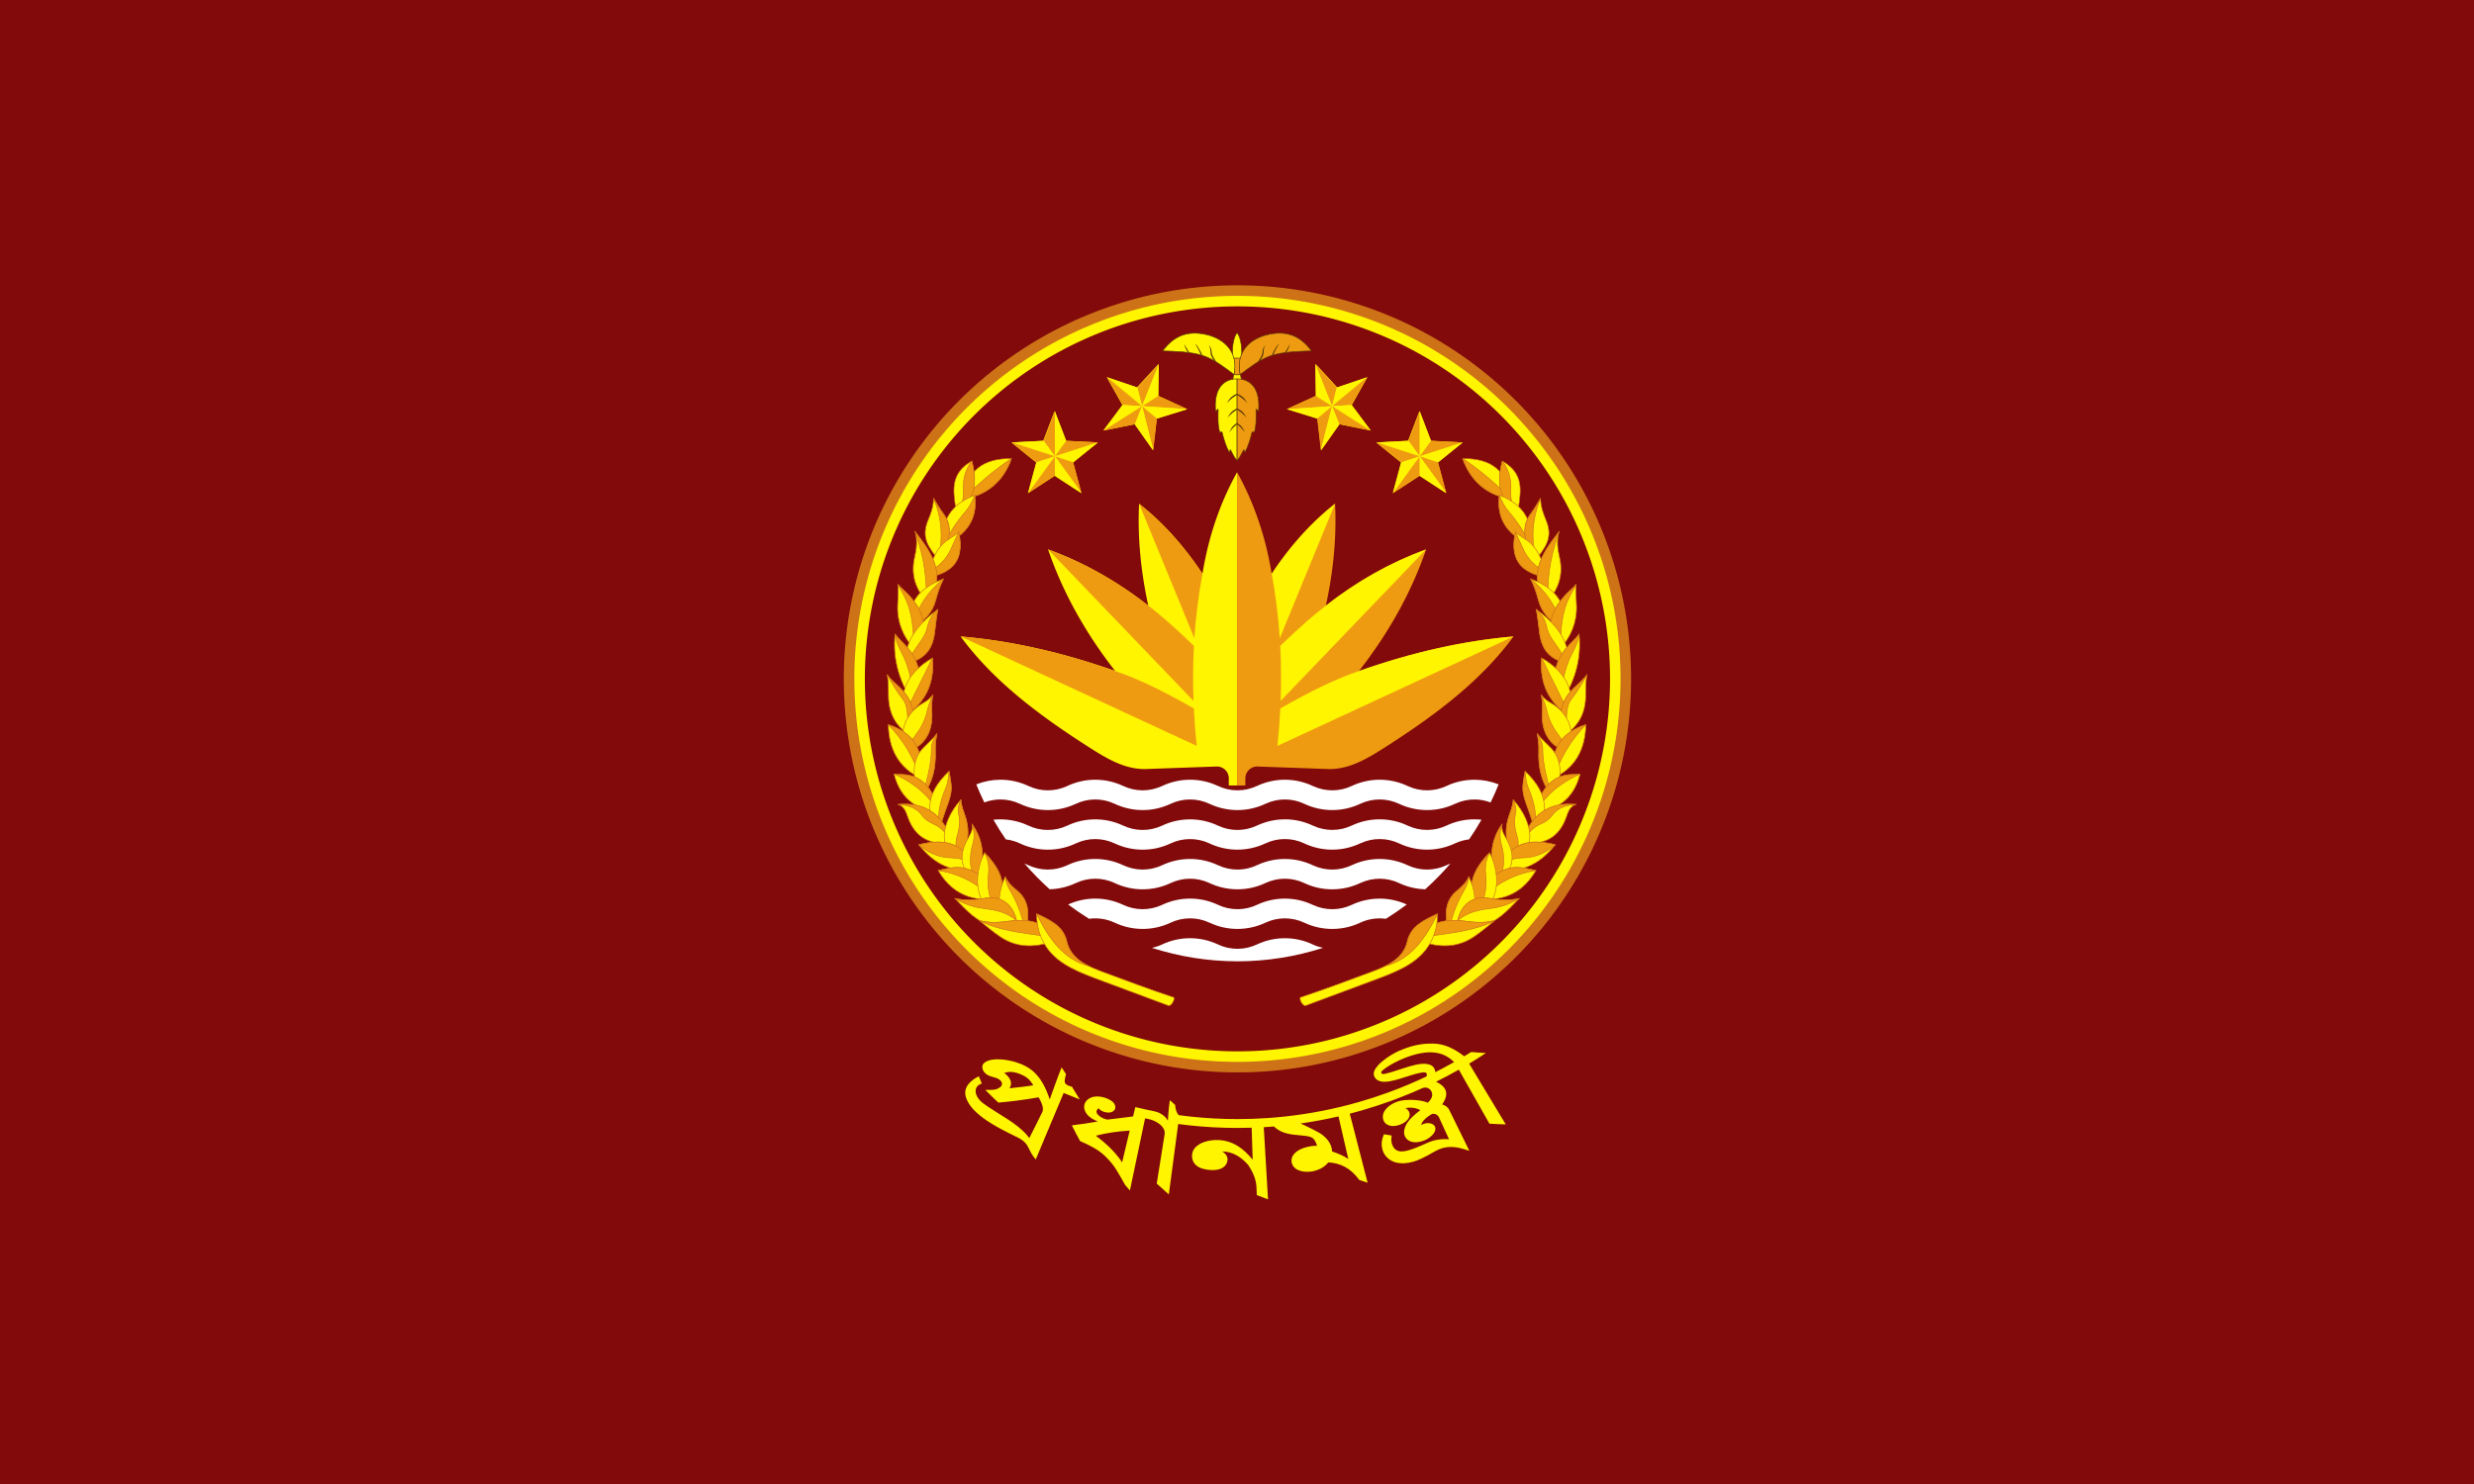 <?xml version="1.0" encoding="UTF-8" standalone="no"?>
<!-- Created with Inkscape (http://www.inkscape.org/) -->
<svg width="1000" height="600" viewBox="0 0 264.583 158.75" version="1.1" id="svg5" xml:space="preserve" xmlns="http://www.w3.org/2000/svg" xmlns:svg="http://www.w3.org/2000/svg" xmlns:rdf="http://www.w3.org/1999/02/22-rdf-syntax-ns#" xmlns:cc="http://creativecommons.org/ns#" xmlns:dc="http://purl.org/dc/elements/1.1/"><title id="title562">Prime Minister of the People's Republic of Bangladesh - গণপ্রজাতন্ত্রী বাংলাদেশের প্রধানমন্ত্রী</title><defs id="defs2"/><g id="layer1" transform="translate(26.326,2.421)"><g id="g3024" transform="translate(-0.132,-0.079)"><path id="rect2370" style="fill:#820a0a;fill-opacity:1;fill-rule:evenodd;stroke-width:2.657;stop-color:#000000" d="M -26.326,-2.421 H 238.522 V 156.488 H -26.326 Z"/><g id="g12852" transform="matrix(0.639,0,0,0.639,38.518,28.012)"><g id="g16727" transform="translate(466.049,-80.19)"><g id="g15922"><path id="circle49470" style="fill:#ce7218;fill-rule:evenodd;stroke-width:0.392;stop-color:#000000" d="m -294.335,146.336 a 65.881,65.881 0 0 1 -65.881,65.881 65.881,65.881 0 0 1 -65.881,-65.881 65.881,65.881 0 0 1 65.881,-65.881 65.881,65.881 0 0 1 65.881,65.881 z"/><path id="path49468" style="fill:#fff500;fill-rule:evenodd;stroke-width:0.382;stop-color:#000000" d="m -296.097,146.336 a 64.119,64.119 0 0 1 -64.119,64.119 64.119,64.119 0 0 1 -64.119,-64.119 64.119,64.119 0 0 1 64.119,-64.119 64.119,64.119 0 0 1 64.119,64.119 z"/><path id="path47193" style="fill:#820a0a;fill-opacity:1;fill-rule:evenodd;stroke-width:0.249;stop-color:#000000" d="m -297.859,146.336 a 62.357,62.357 0 0 1 -62.357,62.357 62.357,62.357 0 0 1 -62.357,-62.357 62.357,62.357 0 0 1 62.357,-62.357 62.357,62.357 0 0 1 62.357,62.357 z"/></g><path id="circle9402" style="font-variation-settings:normal;fill:#ffffff;fill-opacity:1;fill-rule:evenodd;stroke:none;stroke-width:0.106;stroke-linecap:butt;stroke-linejoin:miter;stroke-miterlimit:4;stroke-dasharray:none;stroke-dashoffset:0;stroke-opacity:1;stop-color:#000000" d="m -399.931,163.222 v 5.1e-4 c -1.354,0.006 -2.706,0.267 -3.986,0.774 l -0.008,0.003 c 0.41,1.023 0.86,2.03 1.342,3.024 0.86,-0.325 1.764,-0.493 2.669,-0.498 v 5.2e-4 5.1e-4 c 1.114,-0.005 2.23,0.233 3.265,0.715 l -0.013,-0.007 c 2.95,1.407 6.376,1.423 9.339,0.044 0.005,-0.002 0.01,-0.005 0.015,-0.007 2.062,-0.983 4.454,-0.994 6.525,-0.03 2.947,1.4 6.368,1.414 9.327,0.037 0.004,-0.002 0.009,-0.005 0.013,-0.007 2.062,-0.983 4.453,-0.994 6.525,-0.03 l -0.013,-0.006 c 1.491,0.711 3.104,1.065 4.717,1.065 1.613,-1e-5 3.225,-0.354 4.716,-1.065 l -0.013,0.006 c 2.072,-0.964 4.463,-0.953 6.525,0.03 0.004,0.002 0.009,0.005 0.013,0.007 2.958,1.376 6.38,1.363 9.327,-0.037 2.072,-0.964 4.463,-0.953 6.525,0.03 0.005,0.002 0.01,0.005 0.015,0.007 2.963,1.379 6.389,1.362 9.339,-0.044 l -0.013,0.007 c 1.036,-0.482 2.151,-0.72 3.265,-0.715 v -5.1e-4 -5.2e-4 c 0.905,0.004 1.808,0.172 2.669,0.498 0.481,-0.993 0.931,-2.001 1.341,-3.024 l -0.007,-0.003 c -1.28,-0.507 -2.632,-0.768 -3.986,-0.774 l -10e-4,-5.1e-4 c -1.596,-0.007 -3.194,0.333 -4.676,1.023 -0.004,0.002 -0.009,0.005 -0.013,0.007 -2.058,0.981 -4.442,0.994 -6.511,0.037 -2.95,-1.407 -6.378,-1.423 -9.341,-0.044 -0.005,0.002 -0.01,0.005 -0.015,0.007 -2.058,0.981 -4.442,0.994 -6.51,0.037 -2.95,-1.407 -6.376,-1.423 -9.339,-0.044 -0.005,0.002 -0.01,0.004 -0.015,0.006 -1.042,0.497 -2.169,0.745 -3.295,0.745 -1.127,9e-5 -2.253,-0.248 -3.295,-0.745 -0.005,-0.002 -0.01,-0.004 -0.015,-0.006 -2.963,-1.379 -6.39,-1.363 -9.34,0.044 -2.068,0.957 -4.453,0.944 -6.51,-0.037 -0.005,-0.002 -0.01,-0.005 -0.015,-0.007 -2.963,-1.379 -6.391,-1.363 -9.341,0.044 -2.068,0.957 -4.453,0.944 -6.511,-0.037 -0.004,-0.002 -0.009,-0.005 -0.013,-0.007 -1.481,-0.689 -3.08,-1.03 -4.676,-1.023 z m 47.7,6.63 v 0.002 c -1.596,-0.007 -3.193,0.333 -4.675,1.023 -0.005,0.002 -0.01,0.004 -0.015,0.006 -1.042,0.497 -2.169,0.745 -3.295,0.745 v 0.002 h -5.2e-4 c -1.127,1e-4 -2.253,-0.248 -3.295,-0.745 -0.005,-0.002 -0.01,-0.004 -0.015,-0.006 -2.963,-1.379 -6.39,-1.363 -9.34,0.044 -2.068,0.957 -4.453,0.943 -6.51,-0.038 -0.005,-0.002 -0.01,-0.004 -0.015,-0.006 -2.963,-1.379 -6.392,-1.363 -9.342,0.044 -2.068,0.957 -4.453,0.943 -6.51,-0.038 -0.004,-0.002 -0.009,-0.004 -0.013,-0.006 -1.481,-0.689 -3.08,-1.03 -4.676,-1.023 v -0.003 c -0.376,0.002 -0.752,0.025 -1.126,0.065 0.644,1.123 1.336,2.223 2.074,3.294 0.799,0.094 1.587,0.312 2.333,0.659 l -0.013,-0.006 c 2.95,1.407 6.376,1.425 9.339,0.046 0.005,-0.003 0.01,-0.005 0.015,-0.008 1.031,-0.492 2.145,-0.74 3.259,-0.746 v 5.2e-4 c 1.115,-0.005 2.23,0.233 3.266,0.715 2.947,1.4 6.368,1.416 9.327,0.039 0.004,-0.003 0.009,-0.005 0.013,-0.008 2.062,-0.983 4.454,-0.995 6.525,-0.031 1.487,0.707 3.095,1.06 4.703,1.06 v -0.003 h 5.2e-4 v 0.001 c 0.013,0 0.025,-9.9e-4 0.038,-0.001 h 0.035 v -0.001 c 1.589,-0.011 3.176,-0.364 4.644,-1.064 l -0.013,0.006 c 2.072,-0.964 4.462,-0.952 6.525,0.031 0.004,0.003 0.009,0.006 0.013,0.008 2.958,1.376 6.38,1.361 9.327,-0.039 1.036,-0.482 2.151,-0.72 3.266,-0.715 v -5.2e-4 c 1.115,0.005 2.228,0.254 3.259,0.746 0.005,0.003 0.01,0.006 0.015,0.008 2.963,1.379 6.389,1.361 9.339,-0.045 l -0.013,0.007 c 0.747,-0.347 1.535,-0.566 2.334,-0.66 0.739,-1.071 1.429,-2.17 2.074,-3.293 -0.374,-0.04 -0.75,-0.063 -1.126,-0.065 l -5.1e-4,-5.2e-4 c -1.596,-0.007 -3.195,0.333 -4.676,1.023 -0.004,0.002 -0.009,0.004 -0.013,0.006 -2.058,0.981 -4.442,0.994 -6.51,0.037 -2.95,-1.407 -6.378,-1.423 -9.342,-0.044 -0.005,0.002 -0.01,0.004 -0.015,0.006 -2.058,0.981 -4.442,0.994 -6.51,0.037 -1.475,-0.703 -3.07,-1.059 -4.665,-1.067 z m -31.835,6.633 5.1e-4,5.2e-4 c -1.596,0.007 -3.19,0.363 -4.665,1.067 -2.068,0.957 -4.453,0.944 -6.511,-0.037 -0.004,-0.002 -0.009,-0.005 -0.013,-0.007 -0.201,-0.093 -0.405,-0.178 -0.61,-0.259 1.315,1.527 2.726,2.965 4.223,4.309 1.476,-0.041 2.947,-0.375 4.319,-1.013 0.005,-0.002 0.01,-0.006 0.015,-0.008 2.062,-0.983 4.452,-0.995 6.523,-0.032 l 0.002,10e-4 c 2.947,1.4 6.368,1.416 9.327,0.039 0.004,-0.002 0.009,-0.006 0.013,-0.008 2.062,-0.983 4.453,-0.995 6.525,-0.031 l -0.013,-0.007 c 1.491,0.711 3.103,1.066 4.716,1.066 v -0.003 h 10e-4 v 0.004 c 1.613,-4.5e-4 3.225,-0.355 4.716,-1.066 l -0.013,0.007 c 2.072,-0.964 4.463,-0.952 6.525,0.031 0.004,0.002 0.009,0.006 0.013,0.009 2.958,1.376 6.379,1.361 9.326,-0.039 l 0.002,-0.001 c 2.071,-0.963 4.461,-0.951 6.523,0.032 0.005,0.002 0.01,0.006 0.015,0.008 1.371,0.638 2.842,0.973 4.318,1.013 1.497,-1.344 2.909,-2.783 4.224,-4.309 -0.205,0.08 -0.409,0.166 -0.61,0.259 -0.004,0.002 -0.009,0.004 -0.013,0.007 -2.058,0.981 -4.442,0.995 -6.511,0.038 -1.475,-0.703 -3.07,-1.059 -4.666,-1.067 -1.596,-0.007 -3.194,0.333 -4.675,1.023 -0.005,0.002 -0.01,0.004 -0.015,0.007 -2.058,0.981 -4.442,0.994 -6.51,0.037 -0.002,-8e-4 -0.003,-0.002 -0.005,-0.002 -0.003,-0.002 -0.007,-0.002 -0.009,-0.004 -1.471,-0.699 -3.06,-1.053 -4.65,-1.06 l -5.1e-4,-0.002 c -1.596,-0.007 -3.193,0.333 -4.674,1.023 -0.005,0.002 -0.01,0.004 -0.015,0.007 -1.042,0.497 -2.168,0.745 -3.295,0.745 h -10e-4 v -5.2e-4 c -1.127,-4e-5 -2.253,-0.248 -3.295,-0.745 -0.005,-0.002 -0.01,-0.004 -0.015,-0.007 -2.958,-1.376 -6.379,-1.363 -9.326,0.037 -2.072,0.964 -4.462,0.953 -6.525,-0.03 -0.005,-0.002 -0.01,-0.004 -0.015,-0.007 -1.482,-0.689 -3.079,-1.03 -4.675,-1.023 z m 15.866,6.633 v 0.001 5.2e-4 c -1.596,0.007 -3.19,0.363 -4.665,1.067 -2.068,0.957 -4.453,0.944 -6.511,-0.037 -0.005,-0.002 -0.01,-0.005 -0.015,-0.007 -2.903,-1.351 -6.251,-1.359 -9.16,-0.036 1.129,0.85 2.295,1.65 3.496,2.395 1.44,-0.198 2.923,0.013 4.271,0.64 l -0.015,-0.008 c 2.95,1.407 6.378,1.424 9.341,0.045 0.004,-0.002 0.009,-0.004 0.013,-0.007 2.062,-0.983 4.453,-0.994 6.525,-0.03 l -0.012,-0.009 c 1.491,0.711 3.103,1.066 4.716,1.066 v -0.004 h 5.2e-4 v 0.006 c 1.613,-4.3e-4 3.226,-0.355 4.717,-1.066 l -0.013,0.009 c 2.072,-0.964 4.462,-0.953 6.525,0.03 0.004,0.002 0.009,0.004 0.013,0.007 2.963,1.379 6.391,1.361 9.341,-0.045 l -0.015,0.008 c 1.348,-0.627 2.831,-0.838 4.272,-0.64 1.201,-0.746 2.367,-1.545 3.496,-2.395 -2.909,-1.323 -6.257,-1.314 -9.161,0.036 -0.005,0.002 -0.01,0.004 -0.015,0.007 -2.058,0.981 -4.442,0.995 -6.51,0.038 -1.475,-0.703 -3.07,-1.06 -4.665,-1.067 v -0.002 c -1.596,-0.007 -3.193,0.333 -4.675,1.023 -0.005,0.002 -0.01,0.004 -0.015,0.007 -1.025,0.489 -2.132,0.735 -3.24,0.743 h -0.056 c -1.127,1.1e-4 -2.253,-0.248 -3.295,-0.745 -0.005,-0.002 -0.01,-0.004 -0.015,-0.007 -1.482,-0.689 -3.079,-1.03 -4.675,-1.023 z m 0,6.635 c -1.596,0.007 -3.19,0.363 -4.665,1.067 -0.536,0.248 -1.093,0.43 -1.66,0.547 l -0.012,0.002 c 4.596,1.474 9.4,2.24 14.249,2.253 v 0.001 h 0.073 5.2e-4 v 0.001 c 0.024,-3e-5 0.049,-9.7e-4 0.073,-0.001 4.849,-0.013 9.653,-0.779 14.249,-2.253 l -0.012,-0.002 c -0.567,-0.118 -1.124,-0.299 -1.66,-0.547 -1.475,-0.703 -3.07,-1.059 -4.665,-1.066 v -5.1e-4 c -1.596,-0.007 -3.193,0.333 -4.675,1.023 -0.005,0.002 -0.01,0.004 -0.015,0.007 -1.025,0.489 -2.132,0.736 -3.24,0.744 h -0.056 c -1.127,1e-4 -2.253,-0.248 -3.295,-0.745 -0.005,-0.002 -0.01,-0.004 -0.015,-0.007 -1.482,-0.689 -3.079,-1.03 -4.675,-1.023 z"/><g id="g6103" style="stroke:none" transform="matrix(0.832,0,0,0.832,-465.151,93.23)"><g id="g4173" style="stroke:none"><path style="opacity:1;fill:#fff500;fill-opacity:1;stroke:none;stroke-width:0.079;stroke-linecap:round;stroke-linejoin:round;stroke-opacity:1" d="m 126.048,85.275 h -1.664 v -1.422 a 2.39,2.39 0 0 0 -2.475,-2.388 l -14.093,0.504 C 103.477,82.123 99.729,79.815 95.834,77.311 85.833,70.882 76.902,64.112 70.436,55.298 80.277,56.13 90.625,58.403 101.526,62.253 95.608,54.655 91.019,46.531 88.025,37.775 c 7.222,2.64 13.931,6.442 20.165,11.321 -1.469,-6.758 -2.192,-13.587 -1.852,-20.517 4.951,3.909 9.147,8.673 12.748,14.111 1.183,-7.264 3.442,-14.102 6.964,-20.438 z" id="path933"/><path id="path3915" style="opacity:1;fill:#ef9b11;fill-opacity:1;stroke:none;stroke-width:0.079;stroke-linecap:round;stroke-linejoin:round;stroke-opacity:1" d="m 106.337,28.579 11.12,27.075 5.2e-4,5.17e-4 c 0.29,-4.337 0.825,-8.659 1.627,-12.965 -3.6,-5.438 -7.797,-10.201 -12.748,-14.111 z m -18.313,9.196 29.257,30.485 0.002,10e-4 c -0.138,-3.7 -0.113,-7.39 0.085,-11.07 h -0.004 c -4.529,-4.371 -7.028,-6.433 -9.175,-8.096 -6.234,-4.879 -12.943,-8.681 -20.165,-11.321 z m -17.589,17.523 47.493,22.013 c -0.264,-2.512 -0.455,-5.02 -0.577,-7.523 h -0.005 C 111.774,66.588 106.429,63.912 101.525,62.253 90.624,58.403 80.277,56.13 70.436,55.298 Z"/></g><g id="g4179" transform="matrix(-1,0,0,1,252.097,0)" style="stroke:none"><path style="opacity:1;fill:#ef9b11;fill-opacity:1;stroke:none;stroke-width:0.079;stroke-linecap:round;stroke-linejoin:round;stroke-opacity:1" d="m 126.048,85.275 h -1.664 v -1.422 a 2.39,2.39 0 0 0 -2.475,-2.388 l -14.093,0.504 C 103.477,82.123 99.729,79.815 95.834,77.311 85.833,70.882 76.902,64.112 70.436,55.298 80.277,56.13 90.625,58.403 101.526,62.253 95.608,54.655 91.019,46.531 88.025,37.775 c 7.222,2.64 13.931,6.442 20.165,11.321 -1.469,-6.758 -2.192,-13.587 -1.852,-20.517 4.951,3.909 9.147,8.673 12.748,14.111 1.183,-7.264 3.442,-14.102 6.964,-20.438 z" id="path4175"/><path id="path4177" style="opacity:1;fill:#fff500;fill-opacity:1;stroke:none;stroke-width:0.079;stroke-linecap:round;stroke-linejoin:round;stroke-opacity:1" d="m 106.337,28.579 11.12,27.075 5.2e-4,5.17e-4 c 0.29,-4.337 0.825,-8.659 1.627,-12.965 -3.6,-5.438 -7.797,-10.201 -12.748,-14.111 z m -18.313,9.196 29.257,30.485 0.002,10e-4 c -0.138,-3.7 -0.113,-7.39 0.085,-11.07 h -0.004 c -4.529,-4.371 -7.028,-6.433 -9.175,-8.096 -6.234,-4.879 -12.943,-8.681 -20.165,-11.321 z m -17.589,17.523 47.493,22.013 c -0.264,-2.512 -0.455,-5.02 -0.577,-7.523 h -0.005 C 111.774,66.588 106.429,63.912 101.525,62.253 90.624,58.403 80.277,56.13 70.436,55.298 Z"/></g></g><g id="g31959" transform="matrix(0.832,0,0,0.832,-465.158,93.23)" style="stroke:#ce7218;stroke-width:0.127;stroke-linecap:square;stroke-linejoin:round;stroke-dasharray:none;stroke-opacity:1"><g id="g29159" style="display:inline;stroke:#ce7218;stroke-width:0.127;stroke-linecap:square;stroke-linejoin:round;stroke-dasharray:none;stroke-opacity:1"><g id="g16919" style="fill:#fff500;fill-opacity:1;stroke:#ce7218;stroke-width:0.127;stroke-linecap:square;stroke-linejoin:round;stroke-dasharray:none;stroke-opacity:1"><path style="opacity:1;fill:#fff500;fill-opacity:1;stroke:#ce7218;stroke-width:0.127;stroke-linecap:square;stroke-linejoin:round;stroke-dasharray:none;stroke-opacity:1" d="m 80.66,19.502 c -1.463,4.308 -4.869,7.482 -9.554,8.041 0.585,-5.541 3.737,-8.098 9.554,-8.041 z" id="path6919"/><path id="path16914" style="opacity:1;fill:#ef9b11;fill-opacity:1;stroke:#ce7218;stroke-width:0.127;stroke-linecap:square;stroke-linejoin:round;stroke-dasharray:none;stroke-opacity:1" d="m 80.66,19.503 c -3.488,2.359 -6.673,5.04 -9.554,8.041 4.685,-0.559 8.092,-3.733 9.554,-8.041 z"/></g><g id="g16476" style="display:inline;stroke:#ce7218;stroke-width:0.127;stroke-linecap:square;stroke-linejoin:round;stroke-dasharray:none;stroke-opacity:1"><path style="opacity:1;fill:#fff500;fill-opacity:1;stroke:#ce7218;stroke-width:0.127;stroke-linecap:square;stroke-linejoin:round;stroke-dasharray:none;stroke-opacity:1" d="m 72.698,20.02 c 1.845,6.61 -1.388,9.213 -3.105,10.987 -0.105,-3.455 -2.194,-8.038 3.105,-10.987 z" id="path6622"/><path id="path16471" style="opacity:1;fill:#ef9b11;fill-opacity:1;stroke:#ce7218;stroke-width:0.127;stroke-linecap:square;stroke-linejoin:round;stroke-dasharray:none;stroke-opacity:1" d="m 72.698,20.02 c -1.376,1.805 -1.829,3.791 -1.699,6.01 0.114,1.94 -0.529,3.577 -1.407,4.977 1.717,-1.775 4.95,-4.377 3.105,-10.987 z"/></g><g id="g16033" style="display:inline;stroke:#ce7218;stroke-width:0.127;stroke-linecap:square;stroke-linejoin:round;stroke-dasharray:none;stroke-opacity:1"><path style="opacity:1;fill:#fff500;fill-opacity:1;stroke:#ce7218;stroke-width:0.127;stroke-linecap:square;stroke-linejoin:round;stroke-dasharray:none;stroke-opacity:1" d="m 73.295,26.867 c -4.646,1.756 -6.887,5.017 -6.33,10.032 4.69,-1.986 6.943,-5.254 6.33,-10.032 z" id="path6388"/><path id="path16028" style="opacity:1;fill:#ef9b11;fill-opacity:1;stroke:#ce7218;stroke-width:0.127;stroke-linecap:square;stroke-linejoin:round;stroke-dasharray:none;stroke-opacity:1" d="m 73.295,26.867 c -0.491,1.316 -1.131,2.467 -1.943,3.392 -1.626,1.852 -3.167,4.263 -4.386,6.64 4.69,-1.986 6.942,-5.255 6.329,-10.032 z"/></g><g id="g15590" style="display:inline;stroke:#ce7218;stroke-width:0.127;stroke-linecap:square;stroke-linejoin:round;stroke-dasharray:none;stroke-opacity:1"><path style="opacity:1;fill:#fff500;fill-opacity:1;stroke:#ce7218;stroke-width:0.127;stroke-linecap:square;stroke-linejoin:round;stroke-dasharray:none;stroke-opacity:1" d="m 65.015,27.504 c -0.039,1.826 -0.634,3.239 -1.161,4.517 -1.506,3.648 0.535,5.655 1.997,7.744 2.714,-3.664 2.97,-6.655 1.155,-9.116 -0.778,-1.055 -1.437,-2.128 -1.991,-3.145 z" id="path6154"/><path id="path15585" style="opacity:1;fill:#ef9b11;fill-opacity:1;stroke:#ce7218;stroke-width:0.127;stroke-linecap:square;stroke-linejoin:round;stroke-dasharray:none;stroke-opacity:1" d="m 65.015,27.504 c 1.726,4.209 1.951,8.291 0.836,12.261 2.714,-3.664 2.97,-6.655 1.154,-9.116 -0.778,-1.055 -1.437,-2.128 -1.991,-3.145 z"/></g><g id="g15147" style="display:inline;stroke:#ce7218;stroke-width:0.127;stroke-linecap:square;stroke-linejoin:round;stroke-dasharray:none;stroke-opacity:1"><path style="opacity:1;fill:#fff500;fill-opacity:1;stroke:#ce7218;stroke-width:0.127;stroke-linecap:square;stroke-linejoin:round;stroke-dasharray:none;stroke-opacity:1" d="m 70.071,34.272 c 1.408,6.669 -2.333,8.235 -6.011,9.156 0.141,-2.449 1.108,-4.936 2.626,-6.58 1.121,-1.215 2.618,-1.734 3.386,-2.576 z" id="path5920"/><path id="path15142" style="opacity:1;fill:#ef9b11;fill-opacity:1;stroke:#ce7218;stroke-width:0.127;stroke-linecap:square;stroke-linejoin:round;stroke-dasharray:none;stroke-opacity:1" d="m 70.071,34.272 c -0.495,1.08 -0.985,2.127 -1.439,3.158 -0.682,1.549 -1.615,2.815 -2.861,3.752 -0.817,0.615 -1.38,1.364 -1.712,2.245 3.679,-0.921 7.42,-2.487 6.012,-9.156 z"/></g><g id="g14704" style="display:inline;stroke:#ce7218;stroke-width:0.127;stroke-linecap:square;stroke-linejoin:round;stroke-dasharray:none;stroke-opacity:1"><path style="opacity:1;fill:#fff500;fill-opacity:1;stroke:#ce7218;stroke-width:0.127;stroke-linecap:square;stroke-linejoin:round;stroke-dasharray:none;stroke-opacity:1" d="m 61.273,34.152 c 0.496,1.706 0.351,3.394 -0.059,5.117 -0.848,3.566 0.156,6.489 2.368,8.896 5.479,-5.817 -1.57,-12.642 -2.309,-14.013 z" id="path5623"/><path id="path14699" style="opacity:1;fill:#ef9b11;fill-opacity:1;stroke:#ce7218;stroke-width:0.127;stroke-linecap:square;stroke-linejoin:round;stroke-dasharray:none;stroke-opacity:1" d="m 61.273,34.152 c 1.179,3.622 2.376,7.2 2.309,14.013 5.479,-5.817 -1.571,-12.642 -2.309,-14.013 z"/></g><g id="g14261" style="display:inline;stroke:#ce7218;stroke-width:0.127;stroke-linecap:square;stroke-linejoin:round;stroke-dasharray:none;stroke-opacity:1"><path style="opacity:1;fill:#fff500;fill-opacity:1;stroke:#ce7218;stroke-width:0.127;stroke-linecap:square;stroke-linejoin:round;stroke-dasharray:none;stroke-opacity:1" d="m 67.006,43.707 c -5.163,1.955 -7.495,5.097 -6.41,9.674 2.479,-1.016 4.142,-2.77 4.859,-5.48 0.381,-1.44 0.857,-2.854 1.55,-4.194 z" id="path4861"/><path id="path14256" style="opacity:1;fill:#ef9b11;fill-opacity:1;stroke:#ce7218;stroke-width:0.127;stroke-linecap:square;stroke-linejoin:round;stroke-dasharray:none;stroke-opacity:1" d="m 67.006,43.706 c -3.145,2.521 -5.26,5.761 -6.409,9.674 2.479,-1.016 4.142,-2.77 4.859,-5.48 0.381,-1.44 0.857,-2.854 1.55,-4.194 z"/></g><g id="g13385" style="display:inline;stroke:#ce7218;stroke-width:0.127;stroke-linecap:square;stroke-linejoin:round;stroke-dasharray:none;stroke-opacity:1"><path style="opacity:1;fill:#fff500;fill-opacity:1;stroke:#ce7218;stroke-width:0.127;stroke-linecap:square;stroke-linejoin:round;stroke-dasharray:none;stroke-opacity:1" d="m 57.849,44.821 c 0.686,0.836 1.508,1.446 2.189,2.189 3.486,3.8 3.967,7.462 0.995,10.709 -2.082,-2.302 -3.343,-5.163 -3.264,-8.519 0.032,-1.374 0.213,-2.841 0.08,-4.379 z" id="path4562"/><path id="path13380" style="opacity:1;fill:#ef9b11;fill-opacity:1;stroke:#ce7218;stroke-width:0.127;stroke-linecap:square;stroke-linejoin:round;stroke-dasharray:none;stroke-opacity:1" d="m 57.85,44.821 c 1.429,2.836 3.146,4.53 3.184,12.898 2.971,-3.247 2.492,-6.908 -0.995,-10.709 -0.682,-0.743 -1.504,-1.353 -2.19,-2.19 z"/></g><g id="g12075" style="display:inline;stroke:#ce7218;stroke-width:0.127;stroke-linecap:square;stroke-linejoin:round;stroke-dasharray:none;stroke-opacity:1"><path style="opacity:1;fill:#fff500;fill-opacity:1;stroke:#ce7218;stroke-width:0.127;stroke-linecap:square;stroke-linejoin:round;stroke-dasharray:none;stroke-opacity:1" d="m 65.851,49.837 c -3.653,2.734 -6.754,6.092 -6.529,11.187 2.533,-1.077 5.34,-1.655 5.922,-6.718 0.159,-1.377 0.338,-2.89 0.606,-4.468 z" id="path4265"/><path id="path12070" style="opacity:1;fill:#ef9b11;fill-opacity:1;stroke:#ce7218;stroke-width:0.127;stroke-linecap:square;stroke-linejoin:round;stroke-dasharray:none;stroke-opacity:1" d="m 65.851,49.837 c -0.755,0.876 -1.583,1.372 -2.093,3.606 -0.327,1.431 -1.039,2.388 -1.729,3.361 -1.054,1.487 -1.869,2.856 -2.707,4.22 2.533,-1.077 5.339,-1.655 5.922,-6.718 0.159,-1.377 0.339,-2.89 0.607,-4.468 z"/></g><g id="g11632" style="display:inline;stroke:#ce7218;stroke-width:0.127;stroke-linecap:square;stroke-linejoin:round;stroke-dasharray:none;stroke-opacity:1"><path style="opacity:1;fill:#fff500;fill-opacity:1;stroke:#ce7218;stroke-width:0.127;stroke-linecap:square;stroke-linejoin:round;stroke-dasharray:none;stroke-opacity:1" d="m 57.252,54.813 c 0.601,0.839 1.363,1.514 2.07,2.269 3.566,3.808 3.414,8.054 1.991,12.301 -3.227,-4.986 -4.552,-9.284 -4.061,-14.57 z" id="path3968"/><path id="path11626" style="opacity:1;fill:#ef9b11;fill-opacity:1;stroke:#ce7218;stroke-width:0.127;stroke-linecap:square;stroke-linejoin:round;stroke-dasharray:none;stroke-opacity:1" d="m 57.252,54.813 c 0.185,1.551 0.866,2.859 1.552,4.18 1.649,3.173 1.95,6.832 2.508,10.39 1.423,-4.247 1.575,-8.493 -1.991,-12.301 -0.707,-0.755 -1.469,-1.43 -2.07,-2.269 z"/></g><g id="g11188" style="display:inline;stroke:#ce7218;stroke-width:0.127;stroke-linecap:square;stroke-linejoin:round;stroke-dasharray:none;stroke-opacity:1"><path style="opacity:1;fill:#fff500;fill-opacity:1;stroke:#ce7218;stroke-width:0.127;stroke-linecap:square;stroke-linejoin:round;stroke-dasharray:none;stroke-opacity:1" d="m 64.776,59.63 c 0.467,5.027 -1.401,8.976 -5.653,11.823 -1.17,-4.946 0.604,-8.924 5.653,-11.823 z" id="path3438"/><path id="path11183" style="opacity:1;fill:#ef9b11;fill-opacity:1;stroke:#ce7218;stroke-width:0.127;stroke-linecap:square;stroke-linejoin:round;stroke-dasharray:none;stroke-opacity:1" d="m 64.776,59.63 c -1.999,4.322 -3.965,7.686 -5.653,11.824 4.252,-2.847 6.12,-6.796 5.653,-11.824 z"/></g><g id="g10746" style="display:inline;stroke:#ce7218;stroke-width:0.127;stroke-linecap:square;stroke-linejoin:round;stroke-dasharray:none;stroke-opacity:1"><path style="opacity:1;fill:#fff500;fill-opacity:1;stroke:#ce7218;stroke-width:0.127;stroke-linecap:square;stroke-linejoin:round;stroke-dasharray:none;stroke-opacity:1" d="m 55.66,62.974 c 0.652,0.911 1.462,1.622 2.266,2.343 2.973,2.666 3.799,5.947 2.073,9.68 -2.475,-1.575 -3.956,-4.067 -4.063,-7.415 -0.049,-1.528 0.044,-3.059 -0.276,-4.607 z" id="path3141"/><path id="path10741" style="opacity:1;fill:#ef9b11;fill-opacity:1;stroke:#ce7218;stroke-width:0.127;stroke-linecap:square;stroke-linejoin:round;stroke-dasharray:none;stroke-opacity:1" d="m 55.659,62.974 c 0.945,1.697 1.909,3.361 3.16,4.934 1.299,1.634 0.857,4.668 1.179,7.088 1.726,-3.732 0.9,-7.013 -2.073,-9.68 -0.804,-0.721 -1.614,-1.432 -2.266,-2.342 z"/></g><g id="g9870" style="display:inline;stroke:#ce7218;stroke-width:0.127;stroke-linecap:square;stroke-linejoin:round;stroke-dasharray:none;stroke-opacity:1"><path style="opacity:1;fill:#fff500;fill-opacity:1;stroke:#ce7218;stroke-width:0.127;stroke-linecap:square;stroke-linejoin:round;stroke-dasharray:none;stroke-opacity:1" d="m 64.856,67.035 c -0.872,1.203 -1.852,1.525 -2.585,2.041 -3.629,2.553 -3.967,6.067 -3.028,9.623 3.516,-1.136 5.72,-3.624 5.414,-8.4 -0.069,-1.075 -0.005,-2.163 0.199,-3.264 z" id="path2611"/><path id="path9865" style="opacity:1;fill:#ef9b11;fill-opacity:1;stroke:#ce7218;stroke-width:0.127;stroke-linecap:square;stroke-linejoin:round;stroke-dasharray:none;stroke-opacity:1" d="m 64.855,67.035 c -0.534,1.198 -0.922,2.381 -1.206,3.556 -0.417,1.724 -1.254,3.272 -2.337,4.685 -0.767,1.001 -1.474,2.147 -2.07,3.424 3.516,-1.136 5.72,-3.625 5.414,-8.4 -0.069,-1.075 -0.005,-2.163 0.199,-3.264 z"/></g><g id="g8994" style="display:inline;stroke:#ce7218;stroke-width:0.127;stroke-linecap:square;stroke-linejoin:round;stroke-dasharray:none;stroke-opacity:1"><path style="opacity:1;fill:#fff500;fill-opacity:1;stroke:#ce7218;stroke-width:0.127;stroke-linecap:square;stroke-linejoin:round;stroke-dasharray:none;stroke-opacity:1" d="m 55.899,73.046 c 0.104,5.085 2.197,8.71 6.449,10.748 0.793,-5.483 -1.279,-9.116 -6.449,-10.748 z" id="path2314"/><path id="path8989" style="opacity:1;fill:#ef9b11;fill-opacity:1;stroke:#ce7218;stroke-width:0.127;stroke-linecap:square;stroke-linejoin:round;stroke-dasharray:none;stroke-opacity:1" d="m 55.899,73.046 c 2.98,3.03 5.118,6.62 6.449,10.748 0.793,-5.483 -1.279,-9.116 -6.449,-10.748 z"/></g><g id="g8551" style="display:inline;stroke:#ce7218;stroke-width:0.127;stroke-linecap:square;stroke-linejoin:round;stroke-dasharray:none;stroke-opacity:1"><path style="opacity:1;fill:#fff500;fill-opacity:1;stroke:#ce7218;stroke-width:0.127;stroke-linecap:square;stroke-linejoin:round;stroke-dasharray:none;stroke-opacity:1" d="m 65.692,74.837 c -0.238,1.138 -0.371,2.285 -0.327,3.435 0.141,3.678 -0.672,6.585 -2.46,8.826 -2.243,-1.878 -2.542,-6.677 -0.119,-9.236 0.925,-0.977 1.989,-1.861 2.906,-3.026 z" id="path1078"/><path id="path8546" style="opacity:1;fill:#ef9b11;fill-opacity:1;stroke:#ce7218;stroke-width:0.127;stroke-linecap:square;stroke-linejoin:round;stroke-dasharray:none;stroke-opacity:1" d="m 65.691,74.837 c -0.585,0.978 -1.111,1.87 -1.114,3.097 -0.006,3.268 -0.946,6.213 -1.673,9.164 1.788,-2.242 2.602,-5.149 2.46,-8.826 -0.044,-1.15 0.088,-2.297 0.326,-3.435 z"/></g><g id="g8108" style="display:inline;stroke:#ce7218;stroke-width:0.127;stroke-linecap:square;stroke-linejoin:round;stroke-dasharray:none;stroke-opacity:1"><path style="opacity:1;fill:#fff500;fill-opacity:1;stroke:#ce7218;stroke-width:0.127;stroke-linecap:square;stroke-linejoin:round;stroke-dasharray:none;stroke-opacity:1" d="m 57.053,82.959 c 0.452,0.12 0.899,0.111 1.435,0.111 5.13,0 6.998,4.577 7.562,7.732 -3.862,-0.523 -7.668,-2.408 -8.997,-7.842 z" id="path4341"/><path id="path8103" style="opacity:1;fill:#ef9b11;fill-opacity:1;stroke:#ce7218;stroke-width:0.127;stroke-linecap:square;stroke-linejoin:round;stroke-dasharray:none;stroke-opacity:1" d="m 57.053,82.959 c 4.387,1.966 7.247,4.644 8.997,7.842 -0.563,-3.155 -2.432,-7.732 -7.562,-7.732 -0.536,0 -0.983,0.01 -1.435,-0.11 z"/></g><g id="g7231" style="display:inline;stroke:#ce7218;stroke-width:0.127;stroke-linecap:square;stroke-linejoin:round;stroke-dasharray:none;stroke-opacity:1"><path style="opacity:1;fill:#fff500;fill-opacity:1;stroke:#ce7218;stroke-width:0.127;stroke-linecap:square;stroke-linejoin:round;stroke-dasharray:none;stroke-opacity:1" d="m 68.12,82.401 c -5.179,4.813 -4.495,9.245 -1.871,12.301 0.164,-2.497 1.817,-5.639 2.212,-7.746 0.294,-1.568 -0.094,-3.06 -0.341,-4.555 z" id="path3550"/><path id="path7226" style="opacity:1;fill:#ef9b11;fill-opacity:1;stroke:#ce7218;stroke-width:0.127;stroke-linecap:square;stroke-linejoin:round;stroke-dasharray:none;stroke-opacity:1" d="m 68.12,82.401 c -0.101,1.208 -0.219,2.38 -0.66,3.403 -1.348,3.125 -1.81,6.04 -1.211,8.898 0.164,-2.497 1.817,-5.639 2.212,-7.746 0.294,-1.568 -0.093,-3.06 -0.341,-4.555 z"/></g><g id="g6788" style="display:inline;stroke:#ce7218;stroke-width:0.127;stroke-linecap:square;stroke-linejoin:round;stroke-dasharray:none;stroke-opacity:1"><path style="opacity:1;fill:#fff500;fill-opacity:1;stroke:#ce7218;stroke-width:0.127;stroke-linecap:square;stroke-linejoin:round;stroke-dasharray:none;stroke-opacity:1" d="m 57.849,89.089 c 5.678,-0.515 9.178,2.222 10.908,7.604 -4.245,0.725 -7.417,-0.783 -8.915,-4.994 -0.416,-1.168 -0.746,-2.237 -1.993,-2.609 z" id="path3083"/><path id="path6783" style="opacity:1;fill:#ef9b11;fill-opacity:1;stroke:#ce7218;stroke-width:0.127;stroke-linecap:square;stroke-linejoin:round;stroke-dasharray:none;stroke-opacity:1" d="m 59.14,89.028 c -0.417,8.06e-4 -0.847,0.021 -1.291,0.061 1.823,0.05 3.638,0.679 4.602,1.924 1.094,1.412 1.642,1.58 2.911,2.196 1.391,0.675 2.422,2.025 3.395,3.484 -1.595,-4.961 -4.694,-7.674 -9.617,-7.665 z"/></g><g id="g5911" style="display:inline;stroke:#ce7218;stroke-width:0.127;stroke-linecap:square;stroke-linejoin:round;stroke-dasharray:none;stroke-opacity:1"><path style="opacity:1;fill:#fff500;fill-opacity:1;stroke:#ce7218;stroke-width:0.127;stroke-linecap:square;stroke-linejoin:round;stroke-dasharray:none;stroke-opacity:1" d="m 70.509,88.133 c -4.465,4.959 -4.315,10.522 -0.478,11.903 1.684,-2.192 2.425,-4.892 1.455,-8.21 -0.357,-1.221 -0.947,-2.362 -0.977,-3.693 z" id="path5904"/><path id="path5906" style="opacity:1;fill:#ef9b11;fill-opacity:1;stroke:#ce7218;stroke-width:0.127;stroke-linecap:square;stroke-linejoin:round;stroke-dasharray:none;stroke-opacity:1" d="m 70.509,88.133 c -0.419,0.886 -0.703,1.832 -0.478,2.786 0.395,1.676 0.156,3.124 -0.325,4.677 -0.474,1.53 -0.016,3.021 0.325,4.44 1.684,-2.192 2.425,-4.892 1.455,-8.21 -0.357,-1.221 -0.947,-2.363 -0.977,-3.693 z"/></g><g id="g5466" style="display:inline;stroke:#ce7218;stroke-width:0.127;stroke-linecap:square;stroke-linejoin:round;stroke-dasharray:none;stroke-opacity:1"><path style="opacity:1;fill:#fff500;fill-opacity:1;stroke:#ce7218;stroke-width:0.127;stroke-linecap:square;stroke-linejoin:round;stroke-dasharray:none;stroke-opacity:1" d="m 62.029,97.211 c 5.149,-1.331 9.183,-0.409 11.147,4.697 -4.196,1.056 -7.886,-0.648 -11.147,-4.697 z" id="path2721"/><path id="path5461" style="opacity:1;fill:#ef9b11;fill-opacity:1;stroke:#ce7218;stroke-width:0.127;stroke-linecap:square;stroke-linejoin:round;stroke-dasharray:none;stroke-opacity:1" d="m 65.878,96.663 c -1.192,-5.88e-4 -2.482,0.194 -3.849,0.547 1.741,1.497 3.802,2.495 6.173,2.601 2.046,0.092 3.405,0.224 4.973,2.096 -1.442,-3.75 -4.001,-5.243 -7.297,-5.245 z"/></g><g id="g5023" style="display:inline;stroke:#ce7218;stroke-width:0.127;stroke-linecap:square;stroke-linejoin:round;stroke-dasharray:none;stroke-opacity:1"><path style="opacity:1;fill:#fff500;fill-opacity:1;stroke:#ce7218;stroke-width:0.127;stroke-linecap:square;stroke-linejoin:round;stroke-dasharray:none;stroke-opacity:1" d="m 72.738,93.03 c 0.243,1.282 -0.429,2.173 -1.013,3.266 -1.887,3.533 -0.905,6.235 1.49,8.041 2.21,-3.04 2.196,-7.53 -0.478,-11.306 z" id="path2487"/><path id="path5018" style="opacity:1;fill:#ef9b11;fill-opacity:1;stroke:#ce7218;stroke-width:0.127;stroke-linecap:square;stroke-linejoin:round;stroke-dasharray:none;stroke-opacity:1" d="m 72.738,93.029 c 0.451,1.319 0.572,2.684 0.17,4.024 -0.787,2.625 -0.582,4.994 0.307,7.282 2.21,-3.04 2.196,-7.53 -0.477,-11.306 z"/></g><g id="g4580" style="display:inline;stroke:#ce7218;stroke-width:0.127;stroke-linecap:square;stroke-linejoin:round;stroke-dasharray:none;stroke-opacity:1"><path style="display:inline;opacity:1;fill:#fff500;fill-opacity:1;stroke:#ce7218;stroke-width:0.127;stroke-linecap:square;stroke-linejoin:round;stroke-dasharray:none;stroke-opacity:1" d="m 65.931,102.385 c 2.762,-0.572 5.251,-1.438 8.664,1.26 1.779,1.407 2.957,2.593 2.482,4.512 -5.148,0.423 -8.757,-1.675 -11.147,-5.773" id="path2422"/><path id="path4574" style="display:inline;opacity:1;fill:#ef9b11;fill-opacity:1;stroke:#ce7218;stroke-width:0.127;stroke-linecap:square;stroke-linejoin:round;stroke-dasharray:none;stroke-opacity:1" d="m 69.758,101.784 c -1.298,-4e-5 -2.532,0.333 -3.827,0.601 4.282,0.643 7.976,2.616 11.147,5.772 0.475,-1.92 -0.703,-3.105 -2.483,-4.512 -1.813,-1.434 -3.366,-1.861 -4.837,-1.861 z"/></g><g id="g3702" style="display:inline;stroke:#ce7218;stroke-width:0.127;stroke-linecap:square;stroke-linejoin:round;stroke-dasharray:none;stroke-opacity:1"><path style="opacity:1;fill:#fff500;fill-opacity:1;stroke:#ce7218;stroke-width:0.127;stroke-linecap:square;stroke-linejoin:round;stroke-dasharray:none;stroke-opacity:1" d="m 77.077,110.029 c -3.226,-0.468 -4.395,-6.131 -1.831,-11.226 4.201,4.251 4.639,7.969 1.831,11.226 z" id="path2357"/><path id="path3697" style="opacity:1;fill:#ef9b11;fill-opacity:1;stroke:#ce7218;stroke-width:0.127;stroke-linecap:square;stroke-linejoin:round;stroke-dasharray:none;stroke-opacity:1" d="m 75.246,98.803 c 0.855,1.493 0.966,3.053 0.769,4.713 -0.279,2.354 0.351,4.474 1.062,6.513 2.808,-3.257 2.369,-6.975 -1.831,-11.226 z"/></g><g id="g2850" style="display:inline;stroke:#ce7218;stroke-width:0.127;stroke-linecap:square;stroke-linejoin:round;stroke-dasharray:none;stroke-opacity:1"><path style="opacity:1;fill:#fff500;fill-opacity:1;stroke:#ce7218;stroke-width:0.127;stroke-linecap:square;stroke-linejoin:round;stroke-dasharray:none;stroke-opacity:1" d="m 79.426,103.62 c -2.586,5.712 -0.804,9.211 4.021,10.947 0.896,-3.085 0.803,-5.937 -1.354,-7.854 -1.105,-0.982 -2.181,-1.799 -2.667,-3.093 z" id="path2059"/><path id="path2844" style="opacity:1;fill:#ef9b11;fill-opacity:1;stroke:#ce7218;stroke-width:0.127;stroke-linecap:square;stroke-linejoin:round;stroke-dasharray:none;stroke-opacity:1" d="m 79.426,103.62 c 0.066,1.064 0.519,2.015 1.112,3.026 1.462,2.492 2.362,5.179 2.909,7.921 0.896,-3.085 0.803,-5.937 -1.354,-7.854 -1.105,-0.982 -2.181,-1.799 -2.667,-3.093 z"/></g><g id="g2406" style="display:inline;stroke:#ce7218;stroke-width:0.127;stroke-linecap:square;stroke-linejoin:round;stroke-dasharray:none;stroke-opacity:1"><path style="display:inline;opacity:1;fill:#fff500;fill-opacity:1;stroke:#ce7218;stroke-width:0.127;stroke-linecap:square;stroke-linejoin:round;stroke-dasharray:none;stroke-opacity:1" d="m 69.275,107.999 c 2.4,2.473 4.796,5.101 7.264,5.146 1.894,0.034 3.592,-0.234 5.157,-0.647 -0.806,-3.383 -3.125,-5.112 -6.513,-4.493 -1.991,0.364 -3.938,0.476 -5.908,-0.006 z" id="path1762"/><path id="path2400" style="display:inline;opacity:1;fill:#ef9b11;fill-opacity:1;stroke:#ce7218;stroke-width:0.127;stroke-linecap:square;stroke-linejoin:round;stroke-dasharray:none;stroke-opacity:1" d="m 76.547,107.88 c -0.433,-0.004 -0.888,0.037 -1.364,0.124 -1.991,0.364 -3.938,0.476 -5.908,-0.006 v 5.2e-4 c 1.791,1.076 3.584,1.719 5.405,1.958 2.562,0.336 5.062,0.727 7.015,2.54 -0.693,-2.907 -2.503,-4.593 -5.149,-4.617 z"/></g><g id="g2396" style="display:inline;stroke:#ce7218;stroke-width:0.127;stroke-linecap:square;stroke-linejoin:round;stroke-dasharray:none;stroke-opacity:1"><path style="opacity:1;fill:#fff500;fill-opacity:1;stroke:#ce7218;stroke-width:0.127;stroke-linecap:square;stroke-linejoin:round;stroke-dasharray:none;stroke-opacity:1" d="m 74.211,112.457 c 2.031,0.559 4.023,0.399 6.091,0.12 5.011,-0.676 7.953,0.938 9.076,3.941 -3.965,1.491 -7.659,1.412 -10.88,-0.738 -1.528,-1.02 -2.905,-2.203 -4.287,-3.323 z" id="path1697"/><path id="path2389" style="opacity:1;fill:#ef9b11;fill-opacity:1;stroke:#ce7218;stroke-width:0.127;stroke-linecap:square;stroke-linejoin:round;stroke-dasharray:none;stroke-opacity:1" d="m 82.5,112.425 c -0.683,-0.003 -1.415,0.047 -2.198,0.152 -2.068,0.279 -4.06,0.439 -6.091,-0.12 3.011,1.574 6.583,2.208 10.174,2.724 1.702,0.245 3.428,0.322 4.993,1.337 -0.948,-2.534 -3.19,-4.079 -6.878,-4.094 z"/></g><g id="g1953" style="display:inline;stroke:#ce7218;stroke-width:0.127;stroke-linecap:square;stroke-linejoin:round;stroke-dasharray:none;stroke-opacity:1"><path style="opacity:1;fill:#fff500;fill-opacity:1;stroke:#ce7218;stroke-width:0.127;stroke-linecap:square;stroke-linejoin:round;stroke-dasharray:none;stroke-opacity:1" d="m 112.149,129.535 -12.938,-4.817 c -4.709,-1.753 -8.976,-3.268 -11.465,-6.847 -1.406,-2.022 -1.984,-4.335 -2.03,-6.768 2.672,1.235 5.374,2.452 6.065,5.484 0.857,3.759 4.199,5.059 7.593,6.327 4.558,1.703 9.115,3.397 13.889,4.989 0.417,0.139 -0.336,1.922 -1.115,1.632 z" id="path1305"/><path id="path1787" style="opacity:1;fill:#ef9b11;fill-opacity:1;stroke:#ce7218;stroke-width:0.127;stroke-linecap:square;stroke-linejoin:round;stroke-dasharray:none;stroke-opacity:1" d="m 85.716,111.103 c 2.512,5.036 5.455,9.181 10.424,10.469 v 0 c -2.084,-1.042 -3.783,-2.457 -4.359,-4.985 -0.691,-3.032 -3.393,-4.249 -6.065,-5.484 z"/></g></g><g id="g31629" style="display:inline;stroke:#ce7218;stroke-width:0.127;stroke-linecap:square;stroke-linejoin:round;stroke-dasharray:none;stroke-opacity:1" transform="matrix(-1,0,0,1,252.114,0)"><g id="g31471" style="fill:#fff500;fill-opacity:1;stroke:#ce7218;stroke-width:0.127;stroke-linecap:square;stroke-linejoin:round;stroke-dasharray:none;stroke-opacity:1"><path style="opacity:1;fill:#fff500;fill-opacity:1;stroke:#ce7218;stroke-width:0.127;stroke-linecap:square;stroke-linejoin:round;stroke-dasharray:none;stroke-opacity:1" d="m 80.66,19.502 c -1.463,4.308 -4.869,7.482 -9.554,8.041 0.585,-5.541 3.737,-8.098 9.554,-8.041 z" id="path31467"/><path id="path31469" style="opacity:1;fill:#ef9b11;fill-opacity:1;stroke:#ce7218;stroke-width:0.127;stroke-linecap:square;stroke-linejoin:round;stroke-dasharray:none;stroke-opacity:1" d="m 80.66,19.503 c -3.488,2.359 -6.673,5.04 -9.554,8.041 4.685,-0.559 8.092,-3.733 9.554,-8.041 z"/></g><g id="g31477" style="display:inline;stroke:#ce7218;stroke-width:0.127;stroke-linecap:square;stroke-linejoin:round;stroke-dasharray:none;stroke-opacity:1"><path style="opacity:1;fill:#fff500;fill-opacity:1;stroke:#ce7218;stroke-width:0.127;stroke-linecap:square;stroke-linejoin:round;stroke-dasharray:none;stroke-opacity:1" d="m 72.698,20.02 c 1.845,6.61 -1.388,9.213 -3.105,10.987 -0.105,-3.455 -2.194,-8.038 3.105,-10.987 z" id="path31473"/><path id="path31475" style="opacity:1;fill:#ef9b11;fill-opacity:1;stroke:#ce7218;stroke-width:0.127;stroke-linecap:square;stroke-linejoin:round;stroke-dasharray:none;stroke-opacity:1" d="m 72.698,20.02 c -1.376,1.805 -1.829,3.791 -1.699,6.01 0.114,1.94 -0.529,3.577 -1.407,4.977 1.717,-1.775 4.95,-4.377 3.105,-10.987 z"/></g><g id="g31483" style="display:inline;stroke:#ce7218;stroke-width:0.127;stroke-linecap:square;stroke-linejoin:round;stroke-dasharray:none;stroke-opacity:1"><path style="opacity:1;fill:#fff500;fill-opacity:1;stroke:#ce7218;stroke-width:0.127;stroke-linecap:square;stroke-linejoin:round;stroke-dasharray:none;stroke-opacity:1" d="m 73.295,26.867 c -4.646,1.756 -6.887,5.017 -6.33,10.032 4.69,-1.986 6.943,-5.254 6.33,-10.032 z" id="path31479"/><path id="path31481" style="opacity:1;fill:#ef9b11;fill-opacity:1;stroke:#ce7218;stroke-width:0.127;stroke-linecap:square;stroke-linejoin:round;stroke-dasharray:none;stroke-opacity:1" d="m 73.295,26.867 c -0.491,1.316 -1.131,2.467 -1.943,3.392 -1.626,1.852 -3.167,4.263 -4.386,6.64 4.69,-1.986 6.942,-5.255 6.329,-10.032 z"/></g><g id="g31489" style="display:inline;stroke:#ce7218;stroke-width:0.127;stroke-linecap:square;stroke-linejoin:round;stroke-dasharray:none;stroke-opacity:1"><path style="opacity:1;fill:#fff500;fill-opacity:1;stroke:#ce7218;stroke-width:0.127;stroke-linecap:square;stroke-linejoin:round;stroke-dasharray:none;stroke-opacity:1" d="m 65.015,27.504 c -0.039,1.826 -0.634,3.239 -1.161,4.517 -1.506,3.648 0.535,5.655 1.997,7.744 2.714,-3.664 2.97,-6.655 1.155,-9.116 -0.778,-1.055 -1.437,-2.128 -1.991,-3.145 z" id="path31485"/><path id="path31487" style="opacity:1;fill:#ef9b11;fill-opacity:1;stroke:#ce7218;stroke-width:0.127;stroke-linecap:square;stroke-linejoin:round;stroke-dasharray:none;stroke-opacity:1" d="m 65.015,27.504 c 1.726,4.209 1.951,8.291 0.836,12.261 2.714,-3.664 2.97,-6.655 1.154,-9.116 -0.778,-1.055 -1.437,-2.128 -1.991,-3.145 z"/></g><g id="g31495" style="display:inline;stroke:#ce7218;stroke-width:0.127;stroke-linecap:square;stroke-linejoin:round;stroke-dasharray:none;stroke-opacity:1"><path style="opacity:1;fill:#fff500;fill-opacity:1;stroke:#ce7218;stroke-width:0.127;stroke-linecap:square;stroke-linejoin:round;stroke-dasharray:none;stroke-opacity:1" d="m 70.071,34.272 c 1.408,6.669 -2.333,8.235 -6.011,9.156 0.141,-2.449 1.108,-4.936 2.626,-6.58 1.121,-1.215 2.618,-1.734 3.386,-2.576 z" id="path31491"/><path id="path31493" style="opacity:1;fill:#ef9b11;fill-opacity:1;stroke:#ce7218;stroke-width:0.127;stroke-linecap:square;stroke-linejoin:round;stroke-dasharray:none;stroke-opacity:1" d="m 70.071,34.272 c -0.495,1.08 -0.985,2.127 -1.439,3.158 -0.682,1.549 -1.615,2.815 -2.861,3.752 -0.817,0.615 -1.38,1.364 -1.712,2.245 3.679,-0.921 7.42,-2.487 6.012,-9.156 z"/></g><g id="g31501" style="display:inline;stroke:#ce7218;stroke-width:0.127;stroke-linecap:square;stroke-linejoin:round;stroke-dasharray:none;stroke-opacity:1"><path style="opacity:1;fill:#fff500;fill-opacity:1;stroke:#ce7218;stroke-width:0.127;stroke-linecap:square;stroke-linejoin:round;stroke-dasharray:none;stroke-opacity:1" d="m 61.273,34.152 c 0.496,1.706 0.351,3.394 -0.059,5.117 -0.848,3.566 0.156,6.489 2.368,8.896 5.479,-5.817 -1.57,-12.642 -2.309,-14.013 z" id="path31497"/><path id="path31499" style="opacity:1;fill:#ef9b11;fill-opacity:1;stroke:#ce7218;stroke-width:0.127;stroke-linecap:square;stroke-linejoin:round;stroke-dasharray:none;stroke-opacity:1" d="m 61.273,34.152 c 1.179,3.622 2.376,7.2 2.309,14.013 5.479,-5.817 -1.571,-12.642 -2.309,-14.013 z"/></g><g id="g31507" style="display:inline;stroke:#ce7218;stroke-width:0.127;stroke-linecap:square;stroke-linejoin:round;stroke-dasharray:none;stroke-opacity:1"><path style="opacity:1;fill:#fff500;fill-opacity:1;stroke:#ce7218;stroke-width:0.127;stroke-linecap:square;stroke-linejoin:round;stroke-dasharray:none;stroke-opacity:1" d="m 67.006,43.707 c -5.163,1.955 -7.495,5.097 -6.41,9.674 2.479,-1.016 4.142,-2.77 4.859,-5.48 0.381,-1.44 0.857,-2.854 1.55,-4.194 z" id="path31503"/><path id="path31505" style="opacity:1;fill:#ef9b11;fill-opacity:1;stroke:#ce7218;stroke-width:0.127;stroke-linecap:square;stroke-linejoin:round;stroke-dasharray:none;stroke-opacity:1" d="m 67.006,43.706 c -3.145,2.521 -5.26,5.761 -6.409,9.674 2.479,-1.016 4.142,-2.77 4.859,-5.48 0.381,-1.44 0.857,-2.854 1.55,-4.194 z"/></g><g id="g31513" style="display:inline;stroke:#ce7218;stroke-width:0.127;stroke-linecap:square;stroke-linejoin:round;stroke-dasharray:none;stroke-opacity:1"><path style="opacity:1;fill:#fff500;fill-opacity:1;stroke:#ce7218;stroke-width:0.127;stroke-linecap:square;stroke-linejoin:round;stroke-dasharray:none;stroke-opacity:1" d="m 57.849,44.821 c 0.686,0.836 1.508,1.446 2.189,2.189 3.486,3.8 3.967,7.462 0.995,10.709 -2.082,-2.302 -3.343,-5.163 -3.264,-8.519 0.032,-1.374 0.213,-2.841 0.08,-4.379 z" id="path31509"/><path id="path31511" style="opacity:1;fill:#ef9b11;fill-opacity:1;stroke:#ce7218;stroke-width:0.127;stroke-linecap:square;stroke-linejoin:round;stroke-dasharray:none;stroke-opacity:1" d="m 57.85,44.821 c 1.429,2.836 3.146,4.53 3.184,12.898 2.971,-3.247 2.492,-6.908 -0.995,-10.709 -0.682,-0.743 -1.504,-1.353 -2.19,-2.19 z"/></g><g id="g31519" style="display:inline;stroke:#ce7218;stroke-width:0.127;stroke-linecap:square;stroke-linejoin:round;stroke-dasharray:none;stroke-opacity:1"><path style="opacity:1;fill:#fff500;fill-opacity:1;stroke:#ce7218;stroke-width:0.127;stroke-linecap:square;stroke-linejoin:round;stroke-dasharray:none;stroke-opacity:1" d="m 65.851,49.837 c -3.653,2.734 -6.754,6.092 -6.529,11.187 2.533,-1.077 5.34,-1.655 5.922,-6.718 0.159,-1.377 0.338,-2.89 0.606,-4.468 z" id="path31515"/><path id="path31517" style="opacity:1;fill:#ef9b11;fill-opacity:1;stroke:#ce7218;stroke-width:0.127;stroke-linecap:square;stroke-linejoin:round;stroke-dasharray:none;stroke-opacity:1" d="m 65.851,49.837 c -0.755,0.876 -1.583,1.372 -2.093,3.606 -0.327,1.431 -1.039,2.388 -1.729,3.361 -1.054,1.487 -1.869,2.856 -2.707,4.22 2.533,-1.077 5.339,-1.655 5.922,-6.718 0.159,-1.377 0.339,-2.89 0.607,-4.468 z"/></g><g id="g31525" style="display:inline;stroke:#ce7218;stroke-width:0.127;stroke-linecap:square;stroke-linejoin:round;stroke-dasharray:none;stroke-opacity:1"><path style="opacity:1;fill:#fff500;fill-opacity:1;stroke:#ce7218;stroke-width:0.127;stroke-linecap:square;stroke-linejoin:round;stroke-dasharray:none;stroke-opacity:1" d="m 57.252,54.813 c 0.601,0.839 1.363,1.514 2.07,2.269 3.566,3.808 3.414,8.054 1.991,12.301 -3.227,-4.986 -4.552,-9.284 -4.061,-14.57 z" id="path31521"/><path id="path31523" style="opacity:1;fill:#ef9b11;fill-opacity:1;stroke:#ce7218;stroke-width:0.127;stroke-linecap:square;stroke-linejoin:round;stroke-dasharray:none;stroke-opacity:1" d="m 57.252,54.813 c 0.185,1.551 0.866,2.859 1.552,4.18 1.649,3.173 1.95,6.832 2.508,10.39 1.423,-4.247 1.575,-8.493 -1.991,-12.301 -0.707,-0.755 -1.469,-1.43 -2.07,-2.269 z"/></g><g id="g31531" style="display:inline;stroke:#ce7218;stroke-width:0.127;stroke-linecap:square;stroke-linejoin:round;stroke-dasharray:none;stroke-opacity:1"><path style="opacity:1;fill:#fff500;fill-opacity:1;stroke:#ce7218;stroke-width:0.127;stroke-linecap:square;stroke-linejoin:round;stroke-dasharray:none;stroke-opacity:1" d="m 64.776,59.63 c 0.467,5.027 -1.401,8.976 -5.653,11.823 -1.17,-4.946 0.604,-8.924 5.653,-11.823 z" id="path31527"/><path id="path31529" style="opacity:1;fill:#ef9b11;fill-opacity:1;stroke:#ce7218;stroke-width:0.127;stroke-linecap:square;stroke-linejoin:round;stroke-dasharray:none;stroke-opacity:1" d="m 64.776,59.63 c -1.999,4.322 -3.965,7.686 -5.653,11.824 4.252,-2.847 6.12,-6.796 5.653,-11.824 z"/></g><g id="g31537" style="display:inline;stroke:#ce7218;stroke-width:0.127;stroke-linecap:square;stroke-linejoin:round;stroke-dasharray:none;stroke-opacity:1"><path style="opacity:1;fill:#fff500;fill-opacity:1;stroke:#ce7218;stroke-width:0.127;stroke-linecap:square;stroke-linejoin:round;stroke-dasharray:none;stroke-opacity:1" d="m 55.66,62.974 c 0.652,0.911 1.462,1.622 2.266,2.343 2.973,2.666 3.799,5.947 2.073,9.68 -2.475,-1.575 -3.956,-4.067 -4.063,-7.415 -0.049,-1.528 0.044,-3.059 -0.276,-4.607 z" id="path31533"/><path id="path31535" style="opacity:1;fill:#ef9b11;fill-opacity:1;stroke:#ce7218;stroke-width:0.127;stroke-linecap:square;stroke-linejoin:round;stroke-dasharray:none;stroke-opacity:1" d="m 55.659,62.974 c 0.945,1.697 1.909,3.361 3.16,4.934 1.299,1.634 0.857,4.668 1.179,7.088 1.726,-3.732 0.9,-7.013 -2.073,-9.68 -0.804,-0.721 -1.614,-1.432 -2.266,-2.342 z"/></g><g id="g31543" style="display:inline;stroke:#ce7218;stroke-width:0.127;stroke-linecap:square;stroke-linejoin:round;stroke-dasharray:none;stroke-opacity:1"><path style="opacity:1;fill:#fff500;fill-opacity:1;stroke:#ce7218;stroke-width:0.127;stroke-linecap:square;stroke-linejoin:round;stroke-dasharray:none;stroke-opacity:1" d="m 64.856,67.035 c -0.872,1.203 -1.852,1.525 -2.585,2.041 -3.629,2.553 -3.967,6.067 -3.028,9.623 3.516,-1.136 5.72,-3.624 5.414,-8.4 -0.069,-1.075 -0.005,-2.163 0.199,-3.264 z" id="path31539"/><path id="path31541" style="opacity:1;fill:#ef9b11;fill-opacity:1;stroke:#ce7218;stroke-width:0.127;stroke-linecap:square;stroke-linejoin:round;stroke-dasharray:none;stroke-opacity:1" d="m 64.855,67.035 c -0.534,1.198 -0.922,2.381 -1.206,3.556 -0.417,1.724 -1.254,3.272 -2.337,4.685 -0.767,1.001 -1.474,2.147 -2.07,3.424 3.516,-1.136 5.72,-3.625 5.414,-8.4 -0.069,-1.075 -0.005,-2.163 0.199,-3.264 z"/></g><g id="g31549" style="display:inline;stroke:#ce7218;stroke-width:0.127;stroke-linecap:square;stroke-linejoin:round;stroke-dasharray:none;stroke-opacity:1"><path style="opacity:1;fill:#fff500;fill-opacity:1;stroke:#ce7218;stroke-width:0.127;stroke-linecap:square;stroke-linejoin:round;stroke-dasharray:none;stroke-opacity:1" d="m 55.899,73.046 c 0.104,5.085 2.197,8.71 6.449,10.748 0.793,-5.483 -1.279,-9.116 -6.449,-10.748 z" id="path31545"/><path id="path31547" style="opacity:1;fill:#ef9b11;fill-opacity:1;stroke:#ce7218;stroke-width:0.127;stroke-linecap:square;stroke-linejoin:round;stroke-dasharray:none;stroke-opacity:1" d="m 55.899,73.046 c 2.98,3.03 5.118,6.62 6.449,10.748 0.793,-5.483 -1.279,-9.116 -6.449,-10.748 z"/></g><g id="g31555" style="display:inline;stroke:#ce7218;stroke-width:0.127;stroke-linecap:square;stroke-linejoin:round;stroke-dasharray:none;stroke-opacity:1"><path style="opacity:1;fill:#fff500;fill-opacity:1;stroke:#ce7218;stroke-width:0.127;stroke-linecap:square;stroke-linejoin:round;stroke-dasharray:none;stroke-opacity:1" d="m 65.692,74.837 c -0.238,1.138 -0.371,2.285 -0.327,3.435 0.141,3.678 -0.672,6.585 -2.46,8.826 -2.243,-1.878 -2.542,-6.677 -0.119,-9.236 0.925,-0.977 1.989,-1.861 2.906,-3.026 z" id="path31551"/><path id="path31553" style="opacity:1;fill:#ef9b11;fill-opacity:1;stroke:#ce7218;stroke-width:0.127;stroke-linecap:square;stroke-linejoin:round;stroke-dasharray:none;stroke-opacity:1" d="m 65.691,74.837 c -0.585,0.978 -1.111,1.87 -1.114,3.097 -0.006,3.268 -0.946,6.213 -1.673,9.164 1.788,-2.242 2.602,-5.149 2.46,-8.826 -0.044,-1.15 0.088,-2.297 0.326,-3.435 z"/></g><g id="g31561" style="display:inline;stroke:#ce7218;stroke-width:0.127;stroke-linecap:square;stroke-linejoin:round;stroke-dasharray:none;stroke-opacity:1"><path style="opacity:1;fill:#fff500;fill-opacity:1;stroke:#ce7218;stroke-width:0.127;stroke-linecap:square;stroke-linejoin:round;stroke-dasharray:none;stroke-opacity:1" d="m 57.053,82.959 c 0.452,0.12 0.899,0.111 1.435,0.111 5.13,0 6.998,4.577 7.562,7.732 -3.862,-0.523 -7.668,-2.408 -8.997,-7.842 z" id="path31557"/><path id="path31559" style="opacity:1;fill:#ef9b11;fill-opacity:1;stroke:#ce7218;stroke-width:0.127;stroke-linecap:square;stroke-linejoin:round;stroke-dasharray:none;stroke-opacity:1" d="m 57.053,82.959 c 4.387,1.966 7.247,4.644 8.997,7.842 -0.563,-3.155 -2.432,-7.732 -7.562,-7.732 -0.536,0 -0.983,0.01 -1.435,-0.11 z"/></g><g id="g31567" style="display:inline;stroke:#ce7218;stroke-width:0.127;stroke-linecap:square;stroke-linejoin:round;stroke-dasharray:none;stroke-opacity:1"><path style="opacity:1;fill:#fff500;fill-opacity:1;stroke:#ce7218;stroke-width:0.127;stroke-linecap:square;stroke-linejoin:round;stroke-dasharray:none;stroke-opacity:1" d="m 68.12,82.401 c -5.179,4.813 -4.495,9.245 -1.871,12.301 0.164,-2.497 1.817,-5.639 2.212,-7.746 0.294,-1.568 -0.094,-3.06 -0.341,-4.555 z" id="path31563"/><path id="path31565" style="opacity:1;fill:#ef9b11;fill-opacity:1;stroke:#ce7218;stroke-width:0.127;stroke-linecap:square;stroke-linejoin:round;stroke-dasharray:none;stroke-opacity:1" d="m 68.12,82.401 c -0.101,1.208 -0.219,2.38 -0.66,3.403 -1.348,3.125 -1.81,6.04 -1.211,8.898 0.164,-2.497 1.817,-5.639 2.212,-7.746 0.294,-1.568 -0.093,-3.06 -0.341,-4.555 z"/></g><g id="g31573" style="display:inline;stroke:#ce7218;stroke-width:0.127;stroke-linecap:square;stroke-linejoin:round;stroke-dasharray:none;stroke-opacity:1"><path style="opacity:1;fill:#fff500;fill-opacity:1;stroke:#ce7218;stroke-width:0.127;stroke-linecap:square;stroke-linejoin:round;stroke-dasharray:none;stroke-opacity:1" d="m 57.849,89.089 c 5.678,-0.515 9.178,2.222 10.908,7.604 -4.245,0.725 -7.417,-0.783 -8.915,-4.994 -0.416,-1.168 -0.746,-2.237 -1.993,-2.609 z" id="path31569"/><path id="path31571" style="opacity:1;fill:#ef9b11;fill-opacity:1;stroke:#ce7218;stroke-width:0.127;stroke-linecap:square;stroke-linejoin:round;stroke-dasharray:none;stroke-opacity:1" d="m 59.14,89.028 c -0.417,8.06e-4 -0.847,0.021 -1.291,0.061 1.823,0.05 3.638,0.679 4.602,1.924 1.094,1.412 1.642,1.58 2.911,2.196 1.391,0.675 2.422,2.025 3.395,3.484 -1.595,-4.961 -4.694,-7.674 -9.617,-7.665 z"/></g><g id="g31579" style="display:inline;stroke:#ce7218;stroke-width:0.127;stroke-linecap:square;stroke-linejoin:round;stroke-dasharray:none;stroke-opacity:1"><path style="opacity:1;fill:#fff500;fill-opacity:1;stroke:#ce7218;stroke-width:0.127;stroke-linecap:square;stroke-linejoin:round;stroke-dasharray:none;stroke-opacity:1" d="m 70.509,88.133 c -4.465,4.959 -4.315,10.522 -0.478,11.903 1.684,-2.192 2.425,-4.892 1.455,-8.21 -0.357,-1.221 -0.947,-2.362 -0.977,-3.693 z" id="path31575"/><path id="path31577" style="opacity:1;fill:#ef9b11;fill-opacity:1;stroke:#ce7218;stroke-width:0.127;stroke-linecap:square;stroke-linejoin:round;stroke-dasharray:none;stroke-opacity:1" d="m 70.509,88.133 c -0.419,0.886 -0.703,1.832 -0.478,2.786 0.395,1.676 0.156,3.124 -0.325,4.677 -0.474,1.53 -0.016,3.021 0.325,4.44 1.684,-2.192 2.425,-4.892 1.455,-8.21 -0.357,-1.221 -0.947,-2.363 -0.977,-3.693 z"/></g><g id="g31585" style="display:inline;stroke:#ce7218;stroke-width:0.127;stroke-linecap:square;stroke-linejoin:round;stroke-dasharray:none;stroke-opacity:1"><path style="opacity:1;fill:#fff500;fill-opacity:1;stroke:#ce7218;stroke-width:0.127;stroke-linecap:square;stroke-linejoin:round;stroke-dasharray:none;stroke-opacity:1" d="m 62.029,97.211 c 5.149,-1.331 9.183,-0.409 11.147,4.697 -4.196,1.056 -7.886,-0.648 -11.147,-4.697 z" id="path31581"/><path id="path31583" style="opacity:1;fill:#ef9b11;fill-opacity:1;stroke:#ce7218;stroke-width:0.127;stroke-linecap:square;stroke-linejoin:round;stroke-dasharray:none;stroke-opacity:1" d="m 65.878,96.663 c -1.192,-5.88e-4 -2.482,0.194 -3.849,0.547 1.741,1.497 3.802,2.495 6.173,2.601 2.046,0.092 3.405,0.224 4.973,2.096 -1.442,-3.75 -4.001,-5.243 -7.297,-5.245 z"/></g><g id="g31591" style="display:inline;stroke:#ce7218;stroke-width:0.127;stroke-linecap:square;stroke-linejoin:round;stroke-dasharray:none;stroke-opacity:1"><path style="opacity:1;fill:#fff500;fill-opacity:1;stroke:#ce7218;stroke-width:0.127;stroke-linecap:square;stroke-linejoin:round;stroke-dasharray:none;stroke-opacity:1" d="m 72.738,93.03 c 0.243,1.282 -0.429,2.173 -1.013,3.266 -1.887,3.533 -0.905,6.235 1.49,8.041 2.21,-3.04 2.196,-7.53 -0.478,-11.306 z" id="path31587"/><path id="path31589" style="opacity:1;fill:#ef9b11;fill-opacity:1;stroke:#ce7218;stroke-width:0.127;stroke-linecap:square;stroke-linejoin:round;stroke-dasharray:none;stroke-opacity:1" d="m 72.738,93.029 c 0.451,1.319 0.572,2.684 0.17,4.024 -0.787,2.625 -0.582,4.994 0.307,7.282 2.21,-3.04 2.196,-7.53 -0.477,-11.306 z"/></g><g id="g31597" style="display:inline;stroke:#ce7218;stroke-width:0.127;stroke-linecap:square;stroke-linejoin:round;stroke-dasharray:none;stroke-opacity:1"><path style="display:inline;opacity:1;fill:#fff500;fill-opacity:1;stroke:#ce7218;stroke-width:0.127;stroke-linecap:square;stroke-linejoin:round;stroke-dasharray:none;stroke-opacity:1" d="m 65.931,102.385 c 2.762,-0.572 5.251,-1.438 8.664,1.26 1.779,1.407 2.957,2.593 2.482,4.512 -5.148,0.423 -8.757,-1.675 -11.147,-5.773" id="path31593"/><path id="path31595" style="display:inline;opacity:1;fill:#ef9b11;fill-opacity:1;stroke:#ce7218;stroke-width:0.127;stroke-linecap:square;stroke-linejoin:round;stroke-dasharray:none;stroke-opacity:1" d="m 69.758,101.784 c -1.298,-4e-5 -2.532,0.333 -3.827,0.601 4.282,0.643 7.976,2.616 11.147,5.772 0.475,-1.92 -0.703,-3.105 -2.483,-4.512 -1.813,-1.434 -3.366,-1.861 -4.837,-1.861 z"/></g><g id="g31603" style="display:inline;stroke:#ce7218;stroke-width:0.127;stroke-linecap:square;stroke-linejoin:round;stroke-dasharray:none;stroke-opacity:1"><path style="opacity:1;fill:#fff500;fill-opacity:1;stroke:#ce7218;stroke-width:0.127;stroke-linecap:square;stroke-linejoin:round;stroke-dasharray:none;stroke-opacity:1" d="m 77.077,110.029 c -3.226,-0.468 -4.395,-6.131 -1.831,-11.226 4.201,4.251 4.639,7.969 1.831,11.226 z" id="path31599"/><path id="path31601" style="opacity:1;fill:#ef9b11;fill-opacity:1;stroke:#ce7218;stroke-width:0.127;stroke-linecap:square;stroke-linejoin:round;stroke-dasharray:none;stroke-opacity:1" d="m 75.246,98.803 c 0.855,1.493 0.966,3.053 0.769,4.713 -0.279,2.354 0.351,4.474 1.062,6.513 2.808,-3.257 2.369,-6.975 -1.831,-11.226 z"/></g><g id="g31609" style="display:inline;stroke:#ce7218;stroke-width:0.127;stroke-linecap:square;stroke-linejoin:round;stroke-dasharray:none;stroke-opacity:1"><path style="opacity:1;fill:#fff500;fill-opacity:1;stroke:#ce7218;stroke-width:0.127;stroke-linecap:square;stroke-linejoin:round;stroke-dasharray:none;stroke-opacity:1" d="m 79.426,103.62 c -2.586,5.712 -0.804,9.211 4.021,10.947 0.896,-3.085 0.803,-5.937 -1.354,-7.854 -1.105,-0.982 -2.181,-1.799 -2.667,-3.093 z" id="path31605"/><path id="path31607" style="opacity:1;fill:#ef9b11;fill-opacity:1;stroke:#ce7218;stroke-width:0.127;stroke-linecap:square;stroke-linejoin:round;stroke-dasharray:none;stroke-opacity:1" d="m 79.426,103.62 c 0.066,1.064 0.519,2.015 1.112,3.026 1.462,2.492 2.362,5.179 2.909,7.921 0.896,-3.085 0.803,-5.937 -1.354,-7.854 -1.105,-0.982 -2.181,-1.799 -2.667,-3.093 z"/></g><g id="g31615" style="display:inline;stroke:#ce7218;stroke-width:0.127;stroke-linecap:square;stroke-linejoin:round;stroke-dasharray:none;stroke-opacity:1"><path style="display:inline;opacity:1;fill:#fff500;fill-opacity:1;stroke:#ce7218;stroke-width:0.127;stroke-linecap:square;stroke-linejoin:round;stroke-dasharray:none;stroke-opacity:1" d="m 69.275,107.999 c 2.4,2.473 4.796,5.101 7.264,5.146 1.894,0.034 3.592,-0.234 5.157,-0.647 -0.806,-3.383 -3.125,-5.112 -6.513,-4.493 -1.991,0.364 -3.938,0.476 -5.908,-0.006 z" id="path31611"/><path id="path31613" style="display:inline;opacity:1;fill:#ef9b11;fill-opacity:1;stroke:#ce7218;stroke-width:0.127;stroke-linecap:square;stroke-linejoin:round;stroke-dasharray:none;stroke-opacity:1" d="m 76.547,107.88 c -0.433,-0.004 -0.888,0.037 -1.364,0.124 -1.991,0.364 -3.938,0.476 -5.908,-0.006 v 5.2e-4 c 1.791,1.076 3.584,1.719 5.405,1.958 2.562,0.336 5.062,0.727 7.015,2.54 -0.693,-2.907 -2.503,-4.593 -5.149,-4.617 z"/></g><g id="g31621" style="display:inline;stroke:#ce7218;stroke-width:0.127;stroke-linecap:square;stroke-linejoin:round;stroke-dasharray:none;stroke-opacity:1"><path style="opacity:1;fill:#fff500;fill-opacity:1;stroke:#ce7218;stroke-width:0.127;stroke-linecap:square;stroke-linejoin:round;stroke-dasharray:none;stroke-opacity:1" d="m 74.211,112.457 c 2.031,0.559 4.023,0.399 6.091,0.12 5.011,-0.676 7.953,0.938 9.076,3.941 -3.965,1.491 -7.659,1.412 -10.88,-0.738 -1.528,-1.02 -2.905,-2.203 -4.287,-3.323 z" id="path31617"/><path id="path31619" style="opacity:1;fill:#ef9b11;fill-opacity:1;stroke:#ce7218;stroke-width:0.127;stroke-linecap:square;stroke-linejoin:round;stroke-dasharray:none;stroke-opacity:1" d="m 82.5,112.425 c -0.683,-0.003 -1.415,0.047 -2.198,0.152 -2.068,0.279 -4.06,0.439 -6.091,-0.12 3.011,1.574 6.583,2.208 10.174,2.724 1.702,0.245 3.428,0.322 4.993,1.337 -0.948,-2.534 -3.19,-4.079 -6.878,-4.094 z"/></g><g id="g31627" style="display:inline;stroke:#ce7218;stroke-width:0.127;stroke-linecap:square;stroke-linejoin:round;stroke-dasharray:none;stroke-opacity:1"><path style="opacity:1;fill:#fff500;fill-opacity:1;stroke:#ce7218;stroke-width:0.127;stroke-linecap:square;stroke-linejoin:round;stroke-dasharray:none;stroke-opacity:1" d="m 112.149,129.535 -12.938,-4.817 c -4.709,-1.753 -8.976,-3.268 -11.465,-6.847 -1.406,-2.022 -1.984,-4.335 -2.03,-6.768 2.672,1.235 5.374,2.452 6.065,5.484 0.857,3.759 4.199,5.059 7.593,6.327 4.558,1.703 9.115,3.397 13.889,4.989 0.417,0.139 -0.336,1.922 -1.115,1.632 z" id="path31623"/><path id="path31625" style="opacity:1;fill:#ef9b11;fill-opacity:1;stroke:#ce7218;stroke-width:0.127;stroke-linecap:square;stroke-linejoin:round;stroke-dasharray:none;stroke-opacity:1" d="m 85.716,111.103 c 2.512,5.036 5.455,9.181 10.424,10.469 v 0 c -2.084,-1.042 -3.783,-2.457 -4.359,-4.985 -0.691,-3.032 -3.393,-4.249 -6.065,-5.484 z"/></g></g></g><g id="g35508" transform="matrix(0.832,0,0,0.832,-465.503,93.23)"><g id="g35236"><g id="g34689" transform="matrix(0.262,0,0,0.262,119.646,33.31)"><path id="path32790" style="font-variation-settings:normal;opacity:1;fill:#fff500;fill-opacity:1;fill-rule:evenodd;stroke-width:0.265;stroke-linecap:butt;stroke-linejoin:miter;stroke-miterlimit:4;stroke-dasharray:none;stroke-dashoffset:0;stroke-opacity:1;stop-color:#000000;stop-opacity:1" d="m -605.5,-15.977 -32.957,-86.162 -92.129,-4.719 71.76,-57.969 -23.982,-89.078 77.309,50.334 77.309,-50.334 -23.982,89.078 71.76,57.969 -92.129,4.719 z" transform="matrix(0.265,0,0,-0.265,46.39,-93.398)"/><g id="g33204"><path style="opacity:1;fill:#ef9b11;fill-opacity:1;stroke:none;stroke-width:0.079;stroke-linecap:round;stroke-linejoin:round;stroke-opacity:1" d="m -113.815,-54.433 -8.72,-11.941 8.72,-22.797 z" id="path32906"/><path style="opacity:1;fill:#fff500;fill-opacity:1;stroke:none;stroke-width:0.079;stroke-linecap:round;stroke-linejoin:round;stroke-opacity:1" d="m -113.815,-54.433 8.72,-11.941 -8.72,-22.797 z" id="path33054"/></g><g id="g33734"><path style="opacity:1;fill:#ef9b11;fill-opacity:1;stroke:none;stroke-width:0.079;stroke-linecap:round;stroke-linejoin:round;stroke-opacity:1" d="m -80.719,-65.125 -24.376,-1.249 -8.72,11.941 z" id="path33206"/><path style="opacity:1;fill:#fff500;fill-opacity:1;stroke:none;stroke-width:0.079;stroke-linecap:round;stroke-linejoin:round;stroke-opacity:1" d="m -80.719,-65.125 -33.096,10.692 14.109,4.645 z" id="path33728"/></g><g id="g33740" transform="matrix(-1,0,0,1,-227.63,-1.3353581e-6)"><path style="opacity:1;fill:#fff500;fill-opacity:1;stroke:none;stroke-width:0.079;stroke-linecap:round;stroke-linejoin:round;stroke-opacity:1" d="m -80.719,-65.125 -24.376,-1.249 -8.72,11.941 z" id="path33736"/><path style="opacity:1;fill:#ef9b11;fill-opacity:1;stroke:none;stroke-width:0.079;stroke-linecap:round;stroke-linejoin:round;stroke-opacity:1" d="m -80.719,-65.125 -33.096,10.692 14.109,4.645 z" id="path33738"/></g><g id="g34205"><path style="opacity:1;fill:#fff500;fill-opacity:1;stroke:none;stroke-width:0.079;stroke-linecap:round;stroke-linejoin:round;stroke-opacity:1" d="m -113.815,-54.433 -20.455,28.214 6.345,-23.569 z" id="path34199"/><path style="opacity:1;fill:#ef9b11;fill-opacity:1;stroke:none;stroke-width:0.079;stroke-linecap:round;stroke-linejoin:round;stroke-opacity:1" d="m -113.815,-54.433 v 14.896 l -20.455,13.318 z" id="path34201"/></g><g id="g34671" transform="matrix(-1,0,0,1,-227.63,1.95319e-7)"><path style="opacity:1;fill:#ef9b11;fill-opacity:1;stroke:none;stroke-width:0.079;stroke-linecap:round;stroke-linejoin:round;stroke-opacity:1" d="m -113.815,-54.433 -20.455,28.214 6.345,-23.569 z" id="path34667"/><path style="opacity:1;fill:#fff500;fill-opacity:1;stroke:none;stroke-width:0.079;stroke-linecap:round;stroke-linejoin:round;stroke-opacity:1" d="m -113.815,-54.433 v 14.896 l -20.455,13.318 z" id="path34669"/></g></g><g id="g35187" transform="matrix(0.262,0,0,0.262,193.037,33.31)"><path id="path35155" style="font-variation-settings:normal;opacity:1;fill:#fff500;fill-opacity:1;fill-rule:evenodd;stroke-width:0.265;stroke-linecap:butt;stroke-linejoin:miter;stroke-miterlimit:4;stroke-dasharray:none;stroke-dashoffset:0;stroke-opacity:1;stop-color:#000000;stop-opacity:1" d="m -605.5,-15.977 -32.957,-86.162 -92.129,-4.719 71.76,-57.969 -23.982,-89.078 77.309,50.334 77.309,-50.334 -23.982,89.078 71.76,57.969 -92.129,4.719 z" transform="matrix(0.265,0,0,-0.265,46.39,-93.398)"/><g id="g35161"><path style="opacity:1;fill:#ef9b11;fill-opacity:1;stroke:none;stroke-width:0.079;stroke-linecap:round;stroke-linejoin:round;stroke-opacity:1" d="m -113.815,-54.433 -8.72,-11.941 8.72,-22.797 z" id="path35157"/><path style="opacity:1;fill:#fff500;fill-opacity:1;stroke:none;stroke-width:0.079;stroke-linecap:round;stroke-linejoin:round;stroke-opacity:1" d="m -113.815,-54.433 8.72,-11.941 -8.72,-22.797 z" id="path35159"/></g><g id="g35167"><path style="opacity:1;fill:#ef9b11;fill-opacity:1;stroke:none;stroke-width:0.079;stroke-linecap:round;stroke-linejoin:round;stroke-opacity:1" d="m -80.719,-65.125 -24.376,-1.249 -8.72,11.941 z" id="path35163"/><path style="opacity:1;fill:#fff500;fill-opacity:1;stroke:none;stroke-width:0.079;stroke-linecap:round;stroke-linejoin:round;stroke-opacity:1" d="m -80.719,-65.125 -33.096,10.692 14.109,4.645 z" id="path35165"/></g><g id="g35173" transform="matrix(-1,0,0,1,-227.63,-1.3353581e-6)"><path style="opacity:1;fill:#fff500;fill-opacity:1;stroke:none;stroke-width:0.079;stroke-linecap:round;stroke-linejoin:round;stroke-opacity:1" d="m -80.719,-65.125 -24.376,-1.249 -8.72,11.941 z" id="path35169"/><path style="opacity:1;fill:#ef9b11;fill-opacity:1;stroke:none;stroke-width:0.079;stroke-linecap:round;stroke-linejoin:round;stroke-opacity:1" d="m -80.719,-65.125 -33.096,10.692 14.109,4.645 z" id="path35171"/></g><g id="g35179"><path style="opacity:1;fill:#fff500;fill-opacity:1;stroke:none;stroke-width:0.079;stroke-linecap:round;stroke-linejoin:round;stroke-opacity:1" d="m -113.815,-54.433 -20.455,28.214 6.345,-23.569 z" id="path35175"/><path style="opacity:1;fill:#ef9b11;fill-opacity:1;stroke:none;stroke-width:0.079;stroke-linecap:round;stroke-linejoin:round;stroke-opacity:1" d="m -113.815,-54.433 v 14.896 l -20.455,13.318 z" id="path35177"/></g><g id="g35185" transform="matrix(-1,0,0,1,-227.63,1.95319e-7)"><path style="opacity:1;fill:#ef9b11;fill-opacity:1;stroke:none;stroke-width:0.079;stroke-linecap:round;stroke-linejoin:round;stroke-opacity:1" d="m -113.815,-54.433 -20.455,28.214 6.345,-23.569 z" id="path35181"/><path style="opacity:1;fill:#fff500;fill-opacity:1;stroke:none;stroke-width:0.079;stroke-linecap:round;stroke-linejoin:round;stroke-opacity:1" d="m -113.815,-54.433 v 14.896 l -20.455,13.318 z" id="path35183"/></g></g></g><g id="g35436" transform="translate(0.021)"><g id="g35304" transform="matrix(0.244,0.097,-0.097,0.244,129.835,33.283)"><path id="path35272" style="font-variation-settings:normal;opacity:1;fill:#fff500;fill-opacity:1;fill-rule:evenodd;stroke-width:0.265;stroke-linecap:butt;stroke-linejoin:miter;stroke-miterlimit:4;stroke-dasharray:none;stroke-dashoffset:0;stroke-opacity:1;stop-color:#000000;stop-opacity:1" d="m -605.5,-15.977 -32.957,-86.162 -92.129,-4.719 71.76,-57.969 -23.982,-89.078 77.309,50.334 77.309,-50.334 -23.982,89.078 71.76,57.969 -92.129,4.719 z" transform="matrix(0.265,0,0,-0.265,46.39,-93.398)"/><g id="g35278"><path style="opacity:1;fill:#ef9b11;fill-opacity:1;stroke:none;stroke-width:0.079;stroke-linecap:round;stroke-linejoin:round;stroke-opacity:1" d="m -113.815,-54.433 -8.72,-11.941 8.72,-22.797 z" id="path35274"/><path style="opacity:1;fill:#fff500;fill-opacity:1;stroke:none;stroke-width:0.079;stroke-linecap:round;stroke-linejoin:round;stroke-opacity:1" d="m -113.815,-54.433 8.72,-11.941 -8.72,-22.797 z" id="path35276"/></g><g id="g35284"><path style="opacity:1;fill:#ef9b11;fill-opacity:1;stroke:none;stroke-width:0.079;stroke-linecap:round;stroke-linejoin:round;stroke-opacity:1" d="m -80.719,-65.125 -24.376,-1.249 -8.72,11.941 z" id="path35280"/><path style="opacity:1;fill:#fff500;fill-opacity:1;stroke:none;stroke-width:0.079;stroke-linecap:round;stroke-linejoin:round;stroke-opacity:1" d="m -80.719,-65.125 -33.096,10.692 14.109,4.645 z" id="path35282"/></g><g id="g35290" transform="matrix(-1,0,0,1,-227.63,-1.3353581e-6)"><path style="opacity:1;fill:#fff500;fill-opacity:1;stroke:none;stroke-width:0.079;stroke-linecap:round;stroke-linejoin:round;stroke-opacity:1" d="m -80.719,-65.125 -24.376,-1.249 -8.72,11.941 z" id="path35286"/><path style="opacity:1;fill:#ef9b11;fill-opacity:1;stroke:none;stroke-width:0.079;stroke-linecap:round;stroke-linejoin:round;stroke-opacity:1" d="m -80.719,-65.125 -33.096,10.692 14.109,4.645 z" id="path35288"/></g><g id="g35296"><path style="opacity:1;fill:#fff500;fill-opacity:1;stroke:none;stroke-width:0.079;stroke-linecap:round;stroke-linejoin:round;stroke-opacity:1" d="m -113.815,-54.433 -20.455,28.214 6.345,-23.569 z" id="path35292"/><path style="opacity:1;fill:#ef9b11;fill-opacity:1;stroke:none;stroke-width:0.079;stroke-linecap:round;stroke-linejoin:round;stroke-opacity:1" d="m -113.815,-54.433 v 14.896 l -20.455,13.318 z" id="path35294"/></g><g id="g35302" transform="matrix(-1,0,0,1,-227.63,1.95319e-7)"><path style="opacity:1;fill:#ef9b11;fill-opacity:1;stroke:none;stroke-width:0.079;stroke-linecap:round;stroke-linejoin:round;stroke-opacity:1" d="m -113.815,-54.433 -20.455,28.214 6.345,-23.569 z" id="path35298"/><path style="opacity:1;fill:#fff500;fill-opacity:1;stroke:none;stroke-width:0.079;stroke-linecap:round;stroke-linejoin:round;stroke-opacity:1" d="m -113.815,-54.433 v 14.896 l -20.455,13.318 z" id="path35300"/></g></g><g id="g35387" transform="matrix(-0.244,0.097,0.097,0.244,123.067,33.283)"><path id="path35355" style="font-variation-settings:normal;opacity:1;fill:#fff500;fill-opacity:1;fill-rule:evenodd;stroke-width:0.265;stroke-linecap:butt;stroke-linejoin:miter;stroke-miterlimit:4;stroke-dasharray:none;stroke-dashoffset:0;stroke-opacity:1;stop-color:#000000;stop-opacity:1" d="m -605.5,-15.977 -32.957,-86.162 -92.129,-4.719 71.76,-57.969 -23.982,-89.078 77.309,50.334 77.309,-50.334 -23.982,89.078 71.76,57.969 -92.129,4.719 z" transform="matrix(0.265,0,0,-0.265,46.39,-93.398)"/><g id="g35361"><path style="opacity:1;fill:#ef9b11;fill-opacity:1;stroke:none;stroke-width:0.079;stroke-linecap:round;stroke-linejoin:round;stroke-opacity:1" d="m -113.815,-54.433 -8.72,-11.941 8.72,-22.797 z" id="path35357"/><path style="opacity:1;fill:#fff500;fill-opacity:1;stroke:none;stroke-width:0.079;stroke-linecap:round;stroke-linejoin:round;stroke-opacity:1" d="m -113.815,-54.433 8.72,-11.941 -8.72,-22.797 z" id="path35359"/></g><g id="g35367"><path style="opacity:1;fill:#ef9b11;fill-opacity:1;stroke:none;stroke-width:0.079;stroke-linecap:round;stroke-linejoin:round;stroke-opacity:1" d="m -80.719,-65.125 -24.376,-1.249 -8.72,11.941 z" id="path35363"/><path style="opacity:1;fill:#fff500;fill-opacity:1;stroke:none;stroke-width:0.079;stroke-linecap:round;stroke-linejoin:round;stroke-opacity:1" d="m -80.719,-65.125 -33.096,10.692 14.109,4.645 z" id="path35365"/></g><g id="g35373" transform="matrix(-1,0,0,1,-227.63,-1.3353581e-6)"><path style="opacity:1;fill:#fff500;fill-opacity:1;stroke:none;stroke-width:0.079;stroke-linecap:round;stroke-linejoin:round;stroke-opacity:1" d="m -80.719,-65.125 -24.376,-1.249 -8.72,11.941 z" id="path35369"/><path style="opacity:1;fill:#ef9b11;fill-opacity:1;stroke:none;stroke-width:0.079;stroke-linecap:round;stroke-linejoin:round;stroke-opacity:1" d="m -80.719,-65.125 -33.096,10.692 14.109,4.645 z" id="path35371"/></g><g id="g35379"><path style="opacity:1;fill:#fff500;fill-opacity:1;stroke:none;stroke-width:0.079;stroke-linecap:round;stroke-linejoin:round;stroke-opacity:1" d="m -113.815,-54.433 -20.455,28.214 6.345,-23.569 z" id="path35375"/><path style="opacity:1;fill:#ef9b11;fill-opacity:1;stroke:none;stroke-width:0.079;stroke-linecap:round;stroke-linejoin:round;stroke-opacity:1" d="m -113.815,-54.433 v 14.896 l -20.455,13.318 z" id="path35377"/></g><g id="g35385" transform="matrix(-1,0,0,1,-227.63,1.95319e-7)"><path style="opacity:1;fill:#ef9b11;fill-opacity:1;stroke:none;stroke-width:0.079;stroke-linecap:round;stroke-linejoin:round;stroke-opacity:1" d="m -113.815,-54.433 -20.455,28.214 6.345,-23.569 z" id="path35381"/><path style="opacity:1;fill:#fff500;fill-opacity:1;stroke:none;stroke-width:0.079;stroke-linecap:round;stroke-linejoin:round;stroke-opacity:1" d="m -113.815,-54.433 v 14.896 l -20.455,13.318 z" id="path35383"/></g></g></g></g><g id="g15106" transform="matrix(0.832,0,0,0.832,-465.172,93.231)" style="display:inline"><g id="g15078"><path id="path15072" style="opacity:1;fill:#fff500;fill-opacity:1;stroke:#593906;stroke-width:0.127;stroke-linecap:square;stroke-linejoin:miter;stroke-dasharray:none;stroke-opacity:1" d="m 125.446,2.584 c -0.152,0.376 -0.209,0.752 -0.19,1.129 h 0.818 0.818 c 0.019,-0.376 -0.037,-0.752 -0.189,-1.129 h -0.628 z"/><path id="path15074" style="display:inline;opacity:1;fill:#fff500;fill-opacity:1;stroke:#593906;stroke-width:0.127;stroke-linecap:square;stroke-linejoin:miter;stroke-dasharray:none;stroke-opacity:1" d="m 126.074,-5.768 c -0.768,0.641 -1.22,3.957 -0.746,5.107 h 0.746 0.746 c 0.475,-1.149 0.022,-4.465 -0.746,-5.107 z"/><path id="path15076" style="opacity:1;fill:#ef9b11;fill-opacity:1;stroke:#593906;stroke-width:0.127;stroke-linecap:square;stroke-linejoin:miter;stroke-dasharray:none;stroke-opacity:1" d="m 126.074,-0.711 c -0.568,0 -0.746,0.05 -0.746,0.05 0.307,1.013 0.241,2.122 0.118,3.245 0,0 0.083,0.074 0.628,0.074 0.545,0 0.628,-0.074 0.628,-0.074 -0.123,-1.124 -0.189,-2.232 0.118,-3.245 0,0 -0.178,-0.05 -0.746,-0.05 z"/></g><g id="g15092"><g id="g15084"><path style="fill:#fff500;fill-opacity:1;stroke:#593906;stroke-width:0.127;stroke-linecap:round;stroke-linejoin:round;stroke-dasharray:none;stroke-opacity:1" d="m 125.446,2.584 c 0.966,-4.473 -1.904,-7.262 -5.77,-8.079 -4.193,-0.886 -6.667,0.814 -8.595,3.341 2.015,0.064 5.806,0.114 8.276,0.991 2.266,0.804 4.163,2.308 6.09,3.747 z" id="path15080"/><path id="path15082" style="opacity:1;fill:#593906;fill-opacity:1;fill-rule:nonzero;stroke:none;stroke-width:0.158;stroke-linecap:square;stroke-linejoin:miter;stroke-dasharray:none;stroke-opacity:1" d="m 117.619,-3.628 c 0.05,0.066 0.179,0.273 0.289,0.464 0.02,0.035 0.041,0.072 0.063,0.111 0.121,0.214 0.242,0.44 0.371,0.703 0.014,0.028 0.027,0.055 0.04,0.082 0.15,0.309 0.294,0.681 0.444,0.935 0.087,0.025 0.173,0.052 0.257,0.079 -0.016,-0.057 -0.035,-0.114 -0.055,-0.167 -0.105,-0.275 -0.307,-0.626 -0.474,-0.934 -0.015,-0.027 -0.029,-0.054 -0.044,-0.081 -0.139,-0.254 -0.278,-0.492 -0.42,-0.691 -0.026,-0.037 -0.052,-0.072 -0.078,-0.105 -0.16,-0.206 -0.306,-0.326 -0.393,-0.394 z m -2.153,0.078 c 0.017,0.115 0.046,0.299 0.119,0.514 0.081,0.239 0.198,0.489 0.334,0.732 0.005,0.009 0.01,0.019 0.015,0.028 0.084,0.148 0.171,0.297 0.26,0.433 0.095,0.012 0.19,0.024 0.285,0.037 -0.101,-0.188 -0.239,-0.381 -0.366,-0.579 -0.003,-0.005 -0.014,-0.021 -0.017,-0.026 -0.158,-0.245 -0.281,-0.44 -0.406,-0.672 -0.111,-0.205 -0.179,-0.346 -0.226,-0.467 z m 4.884,0.242 c 0.076,0.091 0.167,0.233 0.238,0.434 0.01,0.028 0.019,0.056 0.027,0.083 0.033,0.106 0.059,0.221 0.078,0.357 0.021,0.148 0.031,0.293 0.043,0.461 0.011,0.16 0.023,0.32 0.048,0.477 5.4e-4,0.004 9.5e-4,0.007 0.002,0.011 0.008,0.049 0.022,0.104 0.041,0.167 0.02,0.063 0.046,0.133 0.079,0.209 0.065,0.152 0.154,0.321 0.263,0.497 0.096,0.156 0.201,0.302 0.304,0.434 0.154,0.088 0.306,0.178 0.457,0.271 -0.025,-0.041 -0.046,-0.077 -0.073,-0.119 -0.145,-0.219 -0.294,-0.429 -0.466,-0.72 -0.101,-0.171 -0.184,-0.329 -0.247,-0.468 -0.031,-0.069 -0.056,-0.13 -0.074,-0.184 -0.019,-0.054 -0.031,-0.097 -0.038,-0.132 -5.2e-4,-0.003 -0.001,-0.005 -0.002,-0.008 -0.027,-0.15 -0.044,-0.294 -0.067,-0.459 -0.023,-0.166 -0.047,-0.322 -0.086,-0.474 -0.036,-0.143 -0.081,-0.265 -0.134,-0.373 -0.014,-0.028 -0.03,-0.056 -0.046,-0.083 -0.117,-0.195 -0.259,-0.312 -0.347,-0.381 z"/></g><g id="g15090" transform="matrix(-1,0,0,1,252.149,0)"><path style="fill:#ef9b11;fill-opacity:1;stroke:#593906;stroke-width:0.127;stroke-linecap:round;stroke-linejoin:round;stroke-dasharray:none;stroke-opacity:1" d="m 125.446,2.584 c 0.966,-4.473 -1.904,-7.262 -5.77,-8.079 -4.193,-0.886 -6.667,0.814 -8.595,3.341 2.015,0.064 5.806,0.114 8.276,0.991 2.266,0.804 4.163,2.308 6.09,3.747 z" id="path15086"/><path id="path15088" style="opacity:1;fill:#593906;fill-opacity:1;fill-rule:nonzero;stroke:none;stroke-width:0.158;stroke-linecap:square;stroke-linejoin:miter;stroke-dasharray:none;stroke-opacity:1" d="m 117.619,-3.628 c 0.05,0.066 0.179,0.273 0.289,0.464 0.02,0.035 0.041,0.072 0.063,0.111 0.121,0.214 0.242,0.44 0.371,0.703 0.014,0.028 0.027,0.055 0.04,0.082 0.15,0.309 0.294,0.681 0.444,0.935 0.087,0.025 0.173,0.052 0.257,0.079 -0.016,-0.057 -0.035,-0.114 -0.055,-0.167 -0.105,-0.275 -0.307,-0.626 -0.474,-0.934 -0.015,-0.027 -0.029,-0.054 -0.044,-0.081 -0.139,-0.254 -0.278,-0.492 -0.42,-0.691 -0.026,-0.037 -0.052,-0.072 -0.078,-0.105 -0.16,-0.206 -0.306,-0.326 -0.393,-0.394 z m -2.153,0.078 c 0.017,0.115 0.046,0.299 0.119,0.514 0.081,0.239 0.198,0.489 0.334,0.732 0.005,0.009 0.01,0.019 0.015,0.028 0.084,0.148 0.171,0.297 0.26,0.433 0.095,0.012 0.19,0.024 0.285,0.037 -0.101,-0.188 -0.239,-0.381 -0.366,-0.579 -0.003,-0.005 -0.014,-0.021 -0.017,-0.026 -0.158,-0.245 -0.281,-0.44 -0.406,-0.672 -0.111,-0.205 -0.179,-0.346 -0.226,-0.467 z m 4.884,0.242 c 0.076,0.091 0.167,0.233 0.238,0.434 0.01,0.028 0.019,0.056 0.027,0.083 0.033,0.106 0.059,0.221 0.078,0.357 0.021,0.148 0.031,0.293 0.043,0.461 0.011,0.16 0.023,0.32 0.048,0.477 5.4e-4,0.004 9.5e-4,0.007 0.002,0.011 0.008,0.049 0.022,0.104 0.041,0.167 0.02,0.063 0.046,0.133 0.079,0.209 0.065,0.152 0.154,0.321 0.263,0.497 0.096,0.156 0.201,0.302 0.304,0.434 0.154,0.088 0.306,0.178 0.457,0.271 -0.025,-0.041 -0.046,-0.077 -0.073,-0.119 -0.145,-0.219 -0.294,-0.429 -0.466,-0.72 -0.101,-0.171 -0.184,-0.329 -0.247,-0.468 -0.031,-0.069 -0.056,-0.13 -0.074,-0.184 -0.019,-0.054 -0.031,-0.097 -0.038,-0.132 -5.2e-4,-0.003 -0.001,-0.005 -0.002,-0.008 -0.027,-0.15 -0.044,-0.294 -0.067,-0.459 -0.023,-0.166 -0.047,-0.322 -0.086,-0.474 -0.036,-0.143 -0.081,-0.265 -0.134,-0.373 -0.014,-0.028 -0.03,-0.056 -0.046,-0.083 -0.117,-0.195 -0.259,-0.312 -0.347,-0.381 z"/></g></g><g id="g15104"><g id="g15098" transform="translate(-6.5e-5)" style="stroke:#593906;stroke-opacity:1"><path style="opacity:1;fill:#fff500;fill-opacity:1;stroke:#593906;stroke-width:0.127;stroke-linecap:round;stroke-linejoin:round;stroke-dasharray:none;stroke-opacity:1" d="m 126.074,19.867 c -0.577,-0.486 -0.955,-1.531 -1.363,-2.158 l -0.214,0.557 c -0.692,-1.303 -1.114,-2.722 -1.458,-4.139 l -0.429,0.12 c -0.467,-1.461 -0.344,-3.108 -0.343,-4.696 l -0.499,0.438 c -0.401,-3.91 1.104,-6.522 4.306,-6.522 z" id="path15094"/><path style="opacity:1;fill:#ef9b11;fill-opacity:1;stroke:#593906;stroke-width:0.127;stroke-linecap:round;stroke-linejoin:round;stroke-dasharray:none;stroke-opacity:1" d="m 126.074,19.867 c 0.577,-0.486 0.955,-1.531 1.363,-2.158 l 0.214,0.557 c 0.692,-1.303 1.114,-2.722 1.458,-4.139 l 0.429,0.12 c 0.467,-1.461 0.344,-3.108 0.343,-4.696 l 0.499,0.438 c 0.401,-3.91 -1.104,-6.522 -4.306,-6.522 z" id="path15096"/></g><g id="g15102"><path id="path15100" style="fill:#593906;fill-opacity:1;fill-rule:nonzero;stroke:none;stroke-width:0.161;stroke-linecap:square;stroke-linejoin:miter;stroke-dasharray:none;stroke-opacity:1" d="m 126.068,6.461 c -0.144,0.006 -0.882,0.418 -1.162,0.672 -0.348,0.315 -0.641,0.799 -0.919,1.228 0.364,-0.382 0.713,-0.68 1.116,-1.029 0.209,-0.181 0.665,-0.437 0.897,-0.588 0.042,-0.027 0.108,-0.027 0.151,5.168e-4 0.233,0.151 0.687,0.407 0.896,0.588 0.403,0.349 0.752,0.647 1.116,1.029 -0.277,-0.43 -0.57,-0.914 -0.919,-1.228 -0.285,-0.257 -1.042,-0.679 -1.169,-0.672 -0.002,-1.186e-4 -0.004,-8.9e-5 -0.006,0 z m 0,2.954 c -0.135,0.007 -0.82,0.419 -1.081,0.672 -0.324,0.315 -0.596,0.799 -0.855,1.228 0.339,-0.382 0.663,-0.68 1.038,-1.029 0.205,-0.191 0.662,-0.464 0.866,-0.611 0.021,-0.015 0.056,-0.015 0.079,0.002 0.205,0.148 0.66,0.419 0.863,0.609 0.374,0.349 0.699,0.647 1.038,1.029 -0.258,-0.43 -0.531,-0.914 -0.855,-1.228 -0.265,-0.257 -0.97,-0.679 -1.087,-0.672 -0.002,-1.087e-4 -0.004,-7.19e-5 -0.006,0 z m 0.001,2.954 c -0.11,0.007 -0.669,0.419 -0.882,0.672 -0.264,0.315 -0.486,0.799 -0.697,1.228 0.276,-0.382 0.541,-0.68 0.846,-1.029 0.168,-0.191 0.544,-0.466 0.709,-0.613 0.016,-0.014 0.042,-0.014 0.06,0.002 0.166,0.147 0.54,0.421 0.707,0.611 0.305,0.349 0.57,0.647 0.846,1.029 -0.211,-0.43 -0.433,-0.914 -0.697,-1.228 -0.216,-0.257 -0.791,-0.679 -0.887,-0.672 -0.002,-1.07e-4 -0.003,-6.9e-5 -0.005,0 z"/></g></g></g></g><path id="path9114" style="font-variation-settings:normal;opacity:1;fill:#fff500;fill-opacity:1;fill-rule:evenodd;stroke:none;stroke-width:0.281;stroke-linecap:butt;stroke-linejoin:miter;stroke-miterlimit:4;stroke-dasharray:none;stroke-dashoffset:0;stroke-opacity:1;stop-color:#000000;stop-opacity:1" d="m 132.933,128.392 c -0.194,0.084 -0.404,0.185 -0.623,0.3 -0.969,0.509 -2.173,1.32 -2.917,2.125 0,0 0,0 0,0 -0.553,0.598 -0.881,1.22 -0.7,1.776 0.141,0.431 0.477,0.756 0.987,0.908 0.219,0.065 0.463,0.095 0.726,0.097 1.03,0.008 2.323,-0.409 3.629,-0.83 1.007,-0.325 2.024,-0.652 2.911,-0.747 0.587,-0.063 0.717,0.355 0.485,0.705 -0.947,0.449 -1.904,0.879 -2.869,1.287 -1.156,0.489 -2.324,0.949 -3.503,1.379 -1.601,0.583 -3.222,1.111 -4.859,1.582 0,0 0,0 0,0 -1.008,0.29 -2.022,0.558 -3.042,0.805 -2.126,0.514 -4.274,0.934 -6.437,1.257 -1.954,0.292 -3.92,0.505 -5.891,0.639 -1.663,0.113 -3.33,0.17 -4.996,0.169 0,0 0,0 0,0 -1.36,0 -2.721,-0.038 -4.079,-0.113 0,0 0,0 0,0 -1.252,-0.069 -2.502,-0.171 -3.749,-0.304 -0.67,-0.072 -1.339,-0.152 -2.007,-0.242 -0.321,-0.355 -0.534,-0.896 -0.587,-1.65 -0.002,-0.023 -0.003,-0.045 -0.005,-0.068 -0.295,-0.259 -0.587,-0.519 -0.875,-0.781 l -0.063,0.394 c -0.036,0.225 -0.073,0.503 -0.107,0.834 l -8.1e-5,5.1e-4 c -0.033,0.318 -0.066,0.696 -0.099,1.133 l -4.47e-4,0.003 -4.47e-4,0.003 c -0.016,0.411 -0.04,0.754 -0.069,1.061 -0.177,-0.311 -0.389,-0.581 -0.649,-0.798 -0.42,-0.363 -0.997,-0.662 -1.74,-0.809 -0.436,-0.086 -0.871,-0.176 -1.305,-0.27 -0.588,-0.127 -1.174,-0.262 -1.759,-0.403 l -0.373,1.563 c -0.9,0.106 -1.909,0.245 -2.862,0.363 -0.514,0.064 -0.999,0.121 -1.455,0.17 -1.118,-0.212 -2.458,-1.214 -1.442,-1.894 0.373,0.552 1.405,0.829 2.026,0.675 0.348,-0.087 0.607,-0.301 0.712,-0.57 0.143,-0.366 -0.023,-0.877 -0.402,-1.194 -0.895,-0.75 -2.447,-1.09 -3.427,-0.778 -0.639,0.203 -1.069,0.612 -1.246,1.092 -0.116,0.323 -0.129,0.655 -0.029,0.987 0.097,0.324 0.277,0.64 0.535,0.94 0.001,0.002 0.003,0.004 0.004,0.005 0.002,0.002 0.004,0.003 0.005,0.005 0.407,0.429 0.997,0.766 1.678,1.047 -1.427,0.257 -2.876,0.473 -4.345,0.648 0.441,0.881 0.902,1.76 1.384,2.635 1.47,0.629 2.914,1.365 3.929,2.283 0.11,0.1 0.217,0.199 0.319,0.298 0,0 0,0 0,0 1.62,1.562 2.236,2.944 3.262,4.728 0.213,0.252 0.427,0.503 0.644,0.753 0.06,0.069 0.12,0.138 0.18,0.207 l 2.538,-12.079 c 0.175,0.037 0.35,0.073 0.525,0.108 1.117,0.226 2.242,0.889 2.626,1.725 0.126,0.274 0.164,0.567 0.114,0.883 l -1.312,8.208 c 0.66,0.61 1.335,1.212 2.024,1.807 l 1.567,-11.781 c 0.642,0.085 1.285,0.163 1.929,0.231 1.272,0.136 2.547,0.239 3.824,0.31 0,0 0,0 0,0 1.385,0.077 2.773,0.115 4.161,0.115 0,0 0,0 0,0 0.793,0 1.587,-0.013 2.38,-0.038 l 0.169,5.344 c -0.788,-0.931 -1.585,-1.713 -2.434,-2.244 -0.038,-0.024 -0.076,-0.047 -0.115,-0.07 -0.985,-0.592 -2.038,-0.918 -3.16,-0.964 -0.384,-0.016 -0.76,-0.002 -1.122,0.039 0,0 0,0 0,0 -1.763,0.201 -3.24,1.071 -3.315,2.469 -0.077,1.433 0.957,2.367 3.04,2.506 0,0 0,0 0,0 0.097,0.007 0.197,0.011 0.298,0.014 1.624,0.046 2.562,-0.695 2.606,-1.779 0.014,-0.346 -0.194,-0.92 -0.885,-1.335 0.027,-0.003 0.026,-0.007 0.057,-0.009 0.882,0.03 1.7,0.265 2.482,0.727 0.612,0.362 1.201,0.863 1.779,1.512 0.895,1.322 1.374,2.577 1.41,3.804 0.039,1.28 -3.5e-4,-0.009 0.048,1.27 0.62,0.242 1.246,0.477 1.877,0.706 l -0.709,-12.079 c 0.231,-0.013 0.461,-0.028 0.692,-0.044 0.335,-0.023 0.671,-0.048 1.006,-0.075 0.735,0.688 1.541,1.06 2.58,1.265 0.753,0.149 1.882,0.194 2.746,0.317 0.356,0.051 0.667,0.116 0.888,0.211 0.508,0.22 0.815,0.745 1.001,1.457 -0.291,-0.018 -0.601,-0.012 -0.947,0.043 -0.233,0.037 -0.455,0.08 -0.667,0.13 -0.699,0.165 -1.28,0.405 -1.729,0.732 -0.672,0.489 -1.005,1.091 -0.919,1.754 0.07,0.548 0.447,1.089 1.049,1.367 0.658,0.304 1.469,0.371 2.216,0.273 0.027,-0.004 0.054,-0.007 0.081,-0.011 0.484,-0.072 0.984,-0.233 1.498,-0.475 0.491,-0.232 0.923,-0.594 1.314,-1.046 2.008,0.099 3.664,0.955 5.027,2.738 0.039,0.051 0.078,0.103 0.116,0.155 0.01,0.014 0.021,0.028 0.031,0.042 0.463,0.157 0.928,0.311 1.397,0.461 l -2.984,-11.553 c 0.661,-0.171 1.32,-0.351 1.976,-0.539 0,0 0,0 0,0 1.67,-0.48 3.324,-1.019 4.956,-1.614 0,0 0,0 0,0 1.203,-0.438 2.395,-0.907 3.574,-1.406 0.535,-0.227 1.068,-0.46 1.598,-0.699 0.704,-0.317 1.331,0.049 1.558,0.522 0.301,0.629 0.108,1.233 -0.604,1.894 -0.5,-0.214 -1.23,-0.368 -2.011,-0.438 -1.105,-0.099 -2.342,-0.032 -3.244,0.321 -0.244,0.096 -0.473,0.204 -0.683,0.323 0,0 0,0 0,0 -1.143,0.644 -1.776,1.602 -1.543,2.553 0.245,1.003 1.374,1.459 2.813,0.933 0.004,-0.002 0.009,-0.003 0.013,-0.005 1.206,-0.445 1.85,-1.32 1.549,-2.1 -0.088,-0.226 -0.371,-0.577 -0.669,-0.681 0.895,-0.149 1.764,-0.074 2.47,0.324 0.016,0.009 0.032,0.018 0.047,0.027 2e-5,-1e-5 -0.027,0.021 -0.027,0.021 -0.938,0.715 -1.676,1.385 -2.112,2.03 -0.489,0.725 -0.687,1.551 -0.509,2.114 0.336,1.064 1.605,1.591 3.349,0.885 0.409,-0.166 0.797,-0.408 1.11,-0.687 0,0 0,0 0,0 0.568,-0.506 0.882,-1.125 0.65,-1.615 -0.219,-0.462 -0.904,-0.676 -1.567,-0.552 0,0 0,0 0,0 -0.255,0.047 -0.509,0.145 -0.736,0.299 0.044,-0.303 0.237,-0.603 0.492,-0.875 0.412,-0.44 0.994,-0.82 1.375,-1.02 0.54,-0.014 0.91,0.17 1.135,0.66 l 1.658,3.607 c -0.922,-0.065 -1.821,-0.003 -2.688,0.248 -0.22,0.064 -0.438,0.14 -0.655,0.229 -0.002,9.3e-4 -0.004,0.002 -0.007,0.003 -0.447,0.199 -0.895,0.394 -1.345,0.586 -0.002,8.6e-4 -0.003,0.002 -0.005,0.003 -0.233,0.105 -0.478,0.208 -0.737,0.306 -0.189,0.072 -0.378,0.144 -0.567,0.215 -0.24,0.09 -0.465,0.165 -0.676,0.226 0,0 0,0 0,0 -0.66,0.193 -1.174,0.252 -1.531,0.205 -2.6e-4,9e-5 -5.1e-4,1.7e-4 -7.7e-4,2.6e-4 -0.638,-0.084 -1.09,-0.468 -1.338,-1.215 -0.117,-0.354 -0.142,-0.785 -0.075,-1.295 0.006,-0.046 0.012,-0.092 0.018,-0.137 -0.43,-0.068 -0.859,-0.14 -1.286,-0.215 -0.03,0.074 -0.06,0.148 -0.09,0.222 -0.332,0.816 -0.385,1.629 -0.139,2.428 0.142,0.459 0.374,0.86 0.701,1.195 0.325,0.333 0.723,0.596 1.194,0.782 0.002,0.001 0.004,0.002 0.006,0.003 0.002,6e-4 0.005,0.001 0.007,0.002 0.514,0.174 1.097,0.249 1.737,0.222 4.8e-4,2e-5 9.7e-4,3e-5 10e-4,4e-5 4.8e-4,1e-5 9.6e-4,3e-5 0.001,4e-5 0.485,-0.025 0.987,-0.113 1.5,-0.262 0.19,-0.055 0.381,-0.118 0.574,-0.19 0.248,-0.092 0.526,-0.212 0.833,-0.359 -3.6e-4,3.2e-4 -7.2e-4,6.4e-4 -0.001,9.6e-4 0.325,-0.154 0.702,-0.345 1.127,-0.572 0.002,-0.001 0.004,-0.002 0.007,-0.003 0.002,-0.002 0.004,-0.003 0.006,-0.005 0.558,-0.327 1.03,-0.587 1.417,-0.778 0,0 0,0 0,0 0.145,-0.071 0.277,-0.133 0.396,-0.184 0.398,-0.171 0.782,-0.264 1.175,-0.318 1.491,-0.206 2.739,0.233 3.835,0.596 l -3.373,-6.867 c -0.224,-0.456 -0.641,-0.745 -1.179,-0.906 1.445,-2.071 0.35,-3.147 -1.022,-3.8 0.606,-0.299 1.208,-0.606 1.806,-0.92 0.675,-0.355 1.344,-0.721 2.008,-1.097 l 5.121,9.042 c 0.469,0.03 0.941,0.056 1.413,0.077 0.438,0.02 0.878,0.036 1.319,0.049 l -6.127,-10.177 c 0.946,-0.569 1.879,-1.16 2.799,-1.77 -0.826,-0.044 -1.646,-0.103 -2.459,-0.176 -0.386,0.242 -0.774,0.479 -1.164,0.714 -0.547,-0.427 -1.1,-0.802 -1.662,-1.113 -1.091,-0.603 -2.214,-0.965 -3.404,-1.006 -0.245,-0.008 -0.486,-0.01 -0.723,-0.005 -1.8,0.037 -3.354,0.459 -5.066,1.197 1.5e-4,-7.9e-4 3.1e-4,-0.002 4.7e-4,-0.002 z m 0.081,1.569 c 1.752,-0.799 3.741,-1.374 5.394,-1.289 0.13,0.007 0.258,0.017 0.383,0.03 0,0 0,0 0,0 1.29,0.14 2.36,0.652 3.303,1.603 -0.631,0.357 -1.268,0.704 -1.909,1.042 -0.41,0.216 -0.822,0.428 -1.235,0.636 -0.091,-0.965 -0.74,-1.249 -1.33,-1.352 -1.147,-0.2 -2.664,0.264 -4.169,0.755 -1.067,0.348 -2.104,0.704 -3.035,0.9 -0.559,0.118 -0.653,-0.301 -0.32,-0.58 0.81,-0.678 1.824,-1.238 2.779,-1.682 0.047,-0.022 0.093,-0.043 0.14,-0.065 0,-1e-5 10e-6,-1e-5 10e-6,-1e-5 z m -56.609,1.225 c -0.772,1.902 -1.303,3.51 -1.989,5.362 -0.167,-0.507 -0.346,-0.985 -0.54,-1.434 -0.622,-1.438 -1.393,-2.575 -2.381,-3.392 0,0 0,0 0,0 -0.324,-0.268 -0.672,-0.502 -1.046,-0.702 -0.582,-0.311 -1.209,-0.556 -1.839,-0.741 -1.522,-0.448 -3.112,-0.561 -4.098,-0.328 -0.509,0.12 -1.043,0.345 -1.264,0.727 -0.289,0.499 -0.035,1.263 0.675,1.72 0.292,0.188 0.679,0.333 1.174,0.455 1.024,0.251 1.396,0.775 1.321,1.202 0,0 0,0 0,0 -0.024,0.134 -0.092,0.256 -0.2,0.355 -0.004,0.004 -0.009,0.008 -0.014,0.012 -0.712,0.642 -1.535,0.523 -2.574,0.538 0.473,0.476 0.953,0.948 1.44,1.414 0.247,0.236 0.496,0.471 0.746,0.705 1.022,-0.086 2.036,-0.193 3.039,-0.32 1.248,-0.158 2.481,-0.346 3.697,-0.564 0.147,0.238 0.305,0.529 0.436,0.831 0,0 0,0 0,0 0.245,0.566 0.399,1.186 0.198,1.609 -0.711,1.489 -1.439,2.892 -2.188,4.383 -0.157,-0.213 -0.324,-0.418 -0.501,-0.616 -0.893,-0.999 -2.029,-1.822 -3.232,-2.604 -1.005,-0.653 -2.058,-1.279 -3.053,-1.944 -0.293,-0.196 -0.58,-0.395 -0.86,-0.598 -1.655,-1.205 -1.801,-2.929 -0.297,-3.368 -0.174,-0.404 -0.344,-0.808 -0.51,-1.213 -1.377,0.699 -2.632,1.804 -2.173,3.437 0.356,1.265 1.424,2.437 2.826,3.489 0.948,0.711 2.031,1.356 3.147,1.952 0.929,0.496 1.849,0.943 2.737,1.376 0.351,0.171 0.65,0.363 0.904,0.576 0,0 0,0 0,0 0.331,0.278 0.583,0.591 0.764,0.934 0.399,0.756 0.687,1.463 1.327,2.159 l 4.668,-11.127 c 0.819,0.344 1.644,0.673 2.475,0.987 0.075,0.028 0.15,0.057 0.225,0.085 -0.054,-0.084 -0.108,-0.168 -0.162,-0.252 -0.396,-0.62 -0.779,-1.242 -1.151,-1.867 -0.184,-0.045 -0.379,-0.095 -0.542,-0.162 -0.476,-0.197 -0.671,-0.411 -0.669,-0.75 0.002,-0.425 0.14,-0.82 0.226,-1.195 -0.253,-0.376 -0.501,-0.753 -0.744,-1.131 z m 39.977,9.394 c 0.186,-0.026 0.371,-0.053 0.557,-0.081 1.948,-0.291 3.884,-0.658 5.803,-1.101 l 1.645,7.127 c -0.75,-0.536 -1.803,-0.952 -2.721,-1.27 -0.013,-1.438 -1.217,-2.59 -2.165,-3.123 -0.607,-0.341 -1.426,-0.782 -2.509,-1.279 0,0 0,0 0,0 -0.195,-0.09 -0.399,-0.181 -0.61,-0.273 z m -46.224,-7.944 c 0.227,0.122 0.435,0.268 0.628,0.44 0.335,0.298 0.623,0.671 0.876,1.115 -0.523,0.08 -1.049,0.155 -1.577,0.224 -0.789,0.103 -1.584,0.193 -2.386,0.27 0.198,-0.388 0.326,-0.789 0.173,-1.237 -0.107,-0.313 -0.305,-0.617 -0.579,-0.899 0,0 0,0 0,0 -0.145,-0.15 -0.311,-0.293 -0.496,-0.43 0.274,-0.095 0.554,-0.152 0.844,-0.169 0,0 0,0 0,0 0.756,-0.045 1.57,0.178 2.518,0.687 z m 17.64,9.142 -1.266,5.311 c -0.616,-0.943 -1.385,-1.843 -2.303,-2.711 0,0 0,0 0,0 -0.631,-0.597 -1.331,-1.178 -2.101,-1.75 0.902,-0.23 1.818,-0.417 2.739,-0.558 0.972,-0.149 1.952,-0.247 2.932,-0.292 z"/></g></g></g></svg>